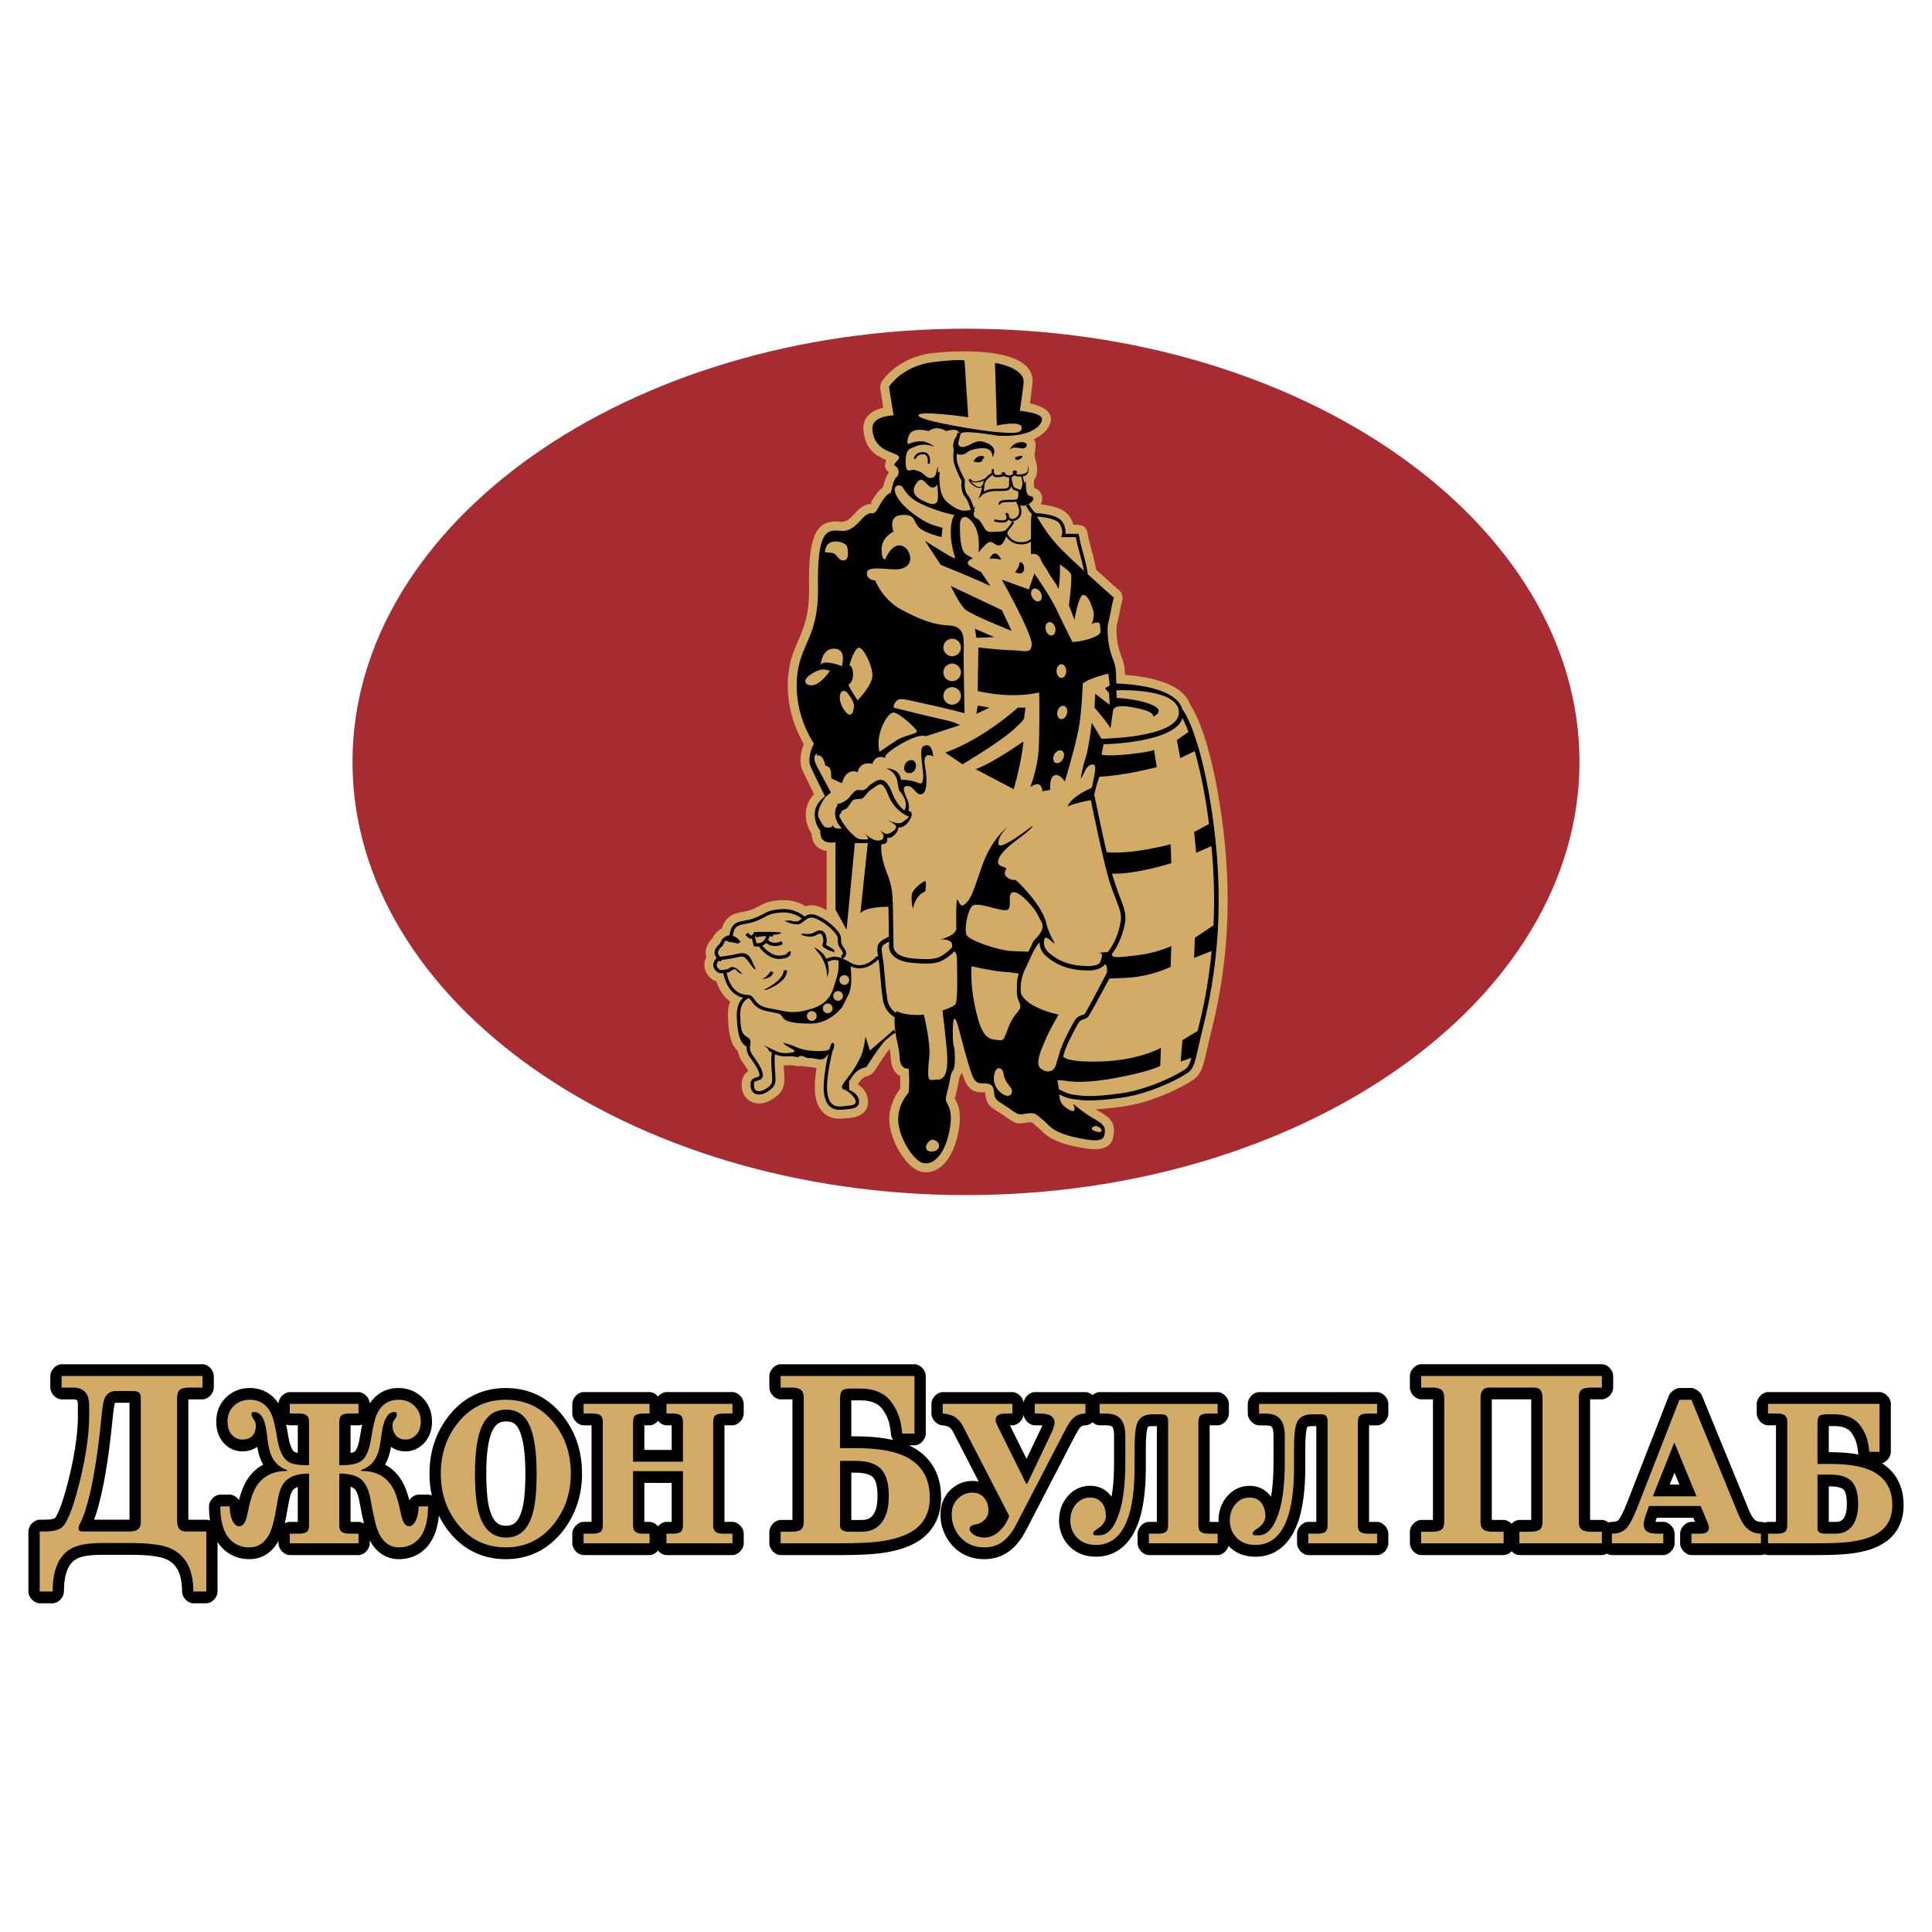 <?xml version="1.0" encoding="utf-8"?>
<!-- Generator: Adobe Illustrator 13.0.0, SVG Export Plug-In . SVG Version: 6.00 Build 14948)  -->
<!DOCTYPE svg PUBLIC "-//W3C//DTD SVG 1.0//EN" "http://www.w3.org/TR/2001/REC-SVG-20010904/DTD/svg10.dtd">
<svg version="1.0" id="Layer_1" xmlns="http://www.w3.org/2000/svg" xmlns:xlink="http://www.w3.org/1999/xlink" x="0px" y="0px"
	 width="192.756px" height="192.756px" viewBox="0 0 192.756 192.756" enable-background="new 0 0 192.756 192.756"
	 xml:space="preserve">
<g>
	<polygon fill-rule="evenodd" clip-rule="evenodd" fill="#FFFFFF" points="0,0 192.756,0 192.756,192.756 0,192.756 0,0 	"/>
	<path fill-rule="evenodd" clip-rule="evenodd" fill="#A72C32" d="M96.378,32.795c-33.713,0-61.209,19.415-61.209,43.22
		s27.497,43.219,61.209,43.219s61.209-19.414,61.209-43.219S130.091,32.795,96.378,32.795L96.378,32.795z"/>
	<path fill-rule="evenodd" clip-rule="evenodd" d="M20.583,159.961H19.29c-0.562,0-1.125-0.588-1.125-1.176
		c0-0.891-0.141-1.605-0.424-2.143c-0.254-0.484-0.639-0.844-1.156-1.078c-0.303-0.139-0.734-0.244-1.291-0.318
		c-0.598-0.082-1.351-0.121-2.258-0.121H10.12c-0.653,0-1.201,0.043-1.645,0.131c-0.389,0.076-0.693,0.182-0.911,0.318
		c-0.368,0.229-0.649,0.578-0.843,1.049c-0.229,0.555-0.343,1.275-0.343,2.162c0,0.588-0.563,1.176-1.125,1.176H3.96
		c-0.562,0-1.125-0.588-1.125-1.176v-5.988c0-0.588,0.563-1.176,1.125-1.176h0.518c0.348,0,0.622-0.027,0.819-0.082
		c0.099-0.025,0.156-0.049,0.172-0.064c0.109-0.113,0.248-0.367,0.416-0.764c0.207-0.488,0.421-1.123,0.643-1.902
		c0.208-0.732,0.39-1.453,0.548-2.158c0.165-0.734,0.295-1.42,0.396-2.057c0.104-0.65,0.18-1.242,0.229-1.771
		c0.047-0.504,0.07-0.982,0.07-1.439v-1.152c0-0.174-0.012-0.309-0.036-0.406c-0.015-0.059-0.031-0.102-0.05-0.129
		c-0.009-0.012-0.024-0.023-0.046-0.033c-0.075-0.033-0.189-0.049-0.341-0.049H6.146c-0.562,0-1.125-0.588-1.125-1.176v-1.154
		c0-0.586,0.563-1.174,1.125-1.174h14.06c0.563,0,1.125,0.588,1.125,1.174v1.154c0,0.588-0.562,1.176-1.125,1.176h-1.293
		c-0.043,0-0.083,0-0.121,0.002v12.004v0.002h1.79c0.126,0,0.251,0.029,0.371,0.082c-0.067-0.438-0.101-0.906-0.101-1.41
		c0-0.588,0.563-1.176,1.125-1.176h0.94c0.355,0,0.71,0.234,0.923,0.555c0.085-0.334,0.179-0.643,0.281-0.922
		c0.187-0.512,0.406-0.947,0.657-1.303c0.402-0.568,0.896-1.008,1.482-1.32c-0.252-0.434-0.437-0.939-0.548-1.516
		c-0.016-0.082-0.031-0.168-0.046-0.258c-0.135,0.098-0.28,0.18-0.437,0.246c-0.313,0.133-0.659,0.201-1.039,0.201
		c-0.716,0-1.321-0.258-1.815-0.775c-0.275-0.287-0.48-0.627-0.616-1.023c-0.123-0.355-0.184-0.748-0.184-1.178
		c0-0.475,0.084-0.918,0.251-1.33c0.17-0.42,0.422-0.787,0.754-1.102c0.322-0.305,0.683-0.533,1.082-0.686
		c0.391-0.15,0.808-0.225,1.251-0.225c0.729,0,1.37,0.188,1.924,0.566c0.37,0.252,0.686,0.576,0.948,0.975
		c0.026-0.572,0.575-1.133,1.125-1.133h6.857c0.549,0,1.099,0.561,1.125,1.133c0.261-0.398,0.578-0.723,0.948-0.975
		c0.555-0.379,1.196-0.566,1.924-0.566c0.443,0,0.861,0.074,1.251,0.225c0.399,0.152,0.76,0.381,1.082,0.686
		c0.333,0.314,0.584,0.682,0.754,1.102c0.168,0.412,0.251,0.855,0.251,1.33c0,0.412-0.06,0.791-0.178,1.141
		c-0.131,0.381-0.33,0.715-0.598,1.002c-0.251,0.268-0.529,0.471-0.832,0.611c-0.318,0.148-0.654,0.223-1.006,0.223
		c-0.372,0-0.708-0.062-1.008-0.188c-0.17-0.07-0.326-0.16-0.468-0.268c-0.015,0.088-0.032,0.176-0.05,0.27
		c-0.114,0.576-0.297,1.078-0.547,1.51c0.588,0.312,1.083,0.754,1.485,1.322c0.252,0.357,0.47,0.791,0.656,1.303
		c0.102,0.281,0.196,0.59,0.281,0.922c0.214-0.32,0.569-0.555,0.923-0.555h0.941c0.129,0,0.257,0.031,0.379,0.086
		c-0.154-0.695-0.231-1.424-0.231-2.184c0-1.092,0.16-2.117,0.478-3.074c0.322-0.969,0.803-1.863,1.443-2.68
		c0.718-0.918,1.559-1.611,2.521-2.08c0.96-0.469,2.017-0.703,3.169-0.703c1.154,0,2.209,0.23,3.164,0.693
		c0.957,0.461,1.797,1.152,2.521,2.07c0.645,0.814,1.127,1.705,1.447,2.674c0.319,0.961,0.479,1.996,0.479,3.1
		c0,1.08-0.161,2.104-0.482,3.066c-0.323,0.967-0.802,1.857-1.438,2.668c-0.726,0.926-1.568,1.625-2.526,2.098
		c-0.958,0.471-2.014,0.707-3.164,0.707c-1.152,0-2.209-0.234-3.169-0.703c-0.963-0.469-1.803-1.162-2.521-2.08
		c-0.386-0.492-0.713-1.014-0.984-1.561c-0.051,0.547-0.149,1.047-0.295,1.5c-0.248,0.773-0.626,1.396-1.135,1.871
		c-0.349,0.324-0.744,0.57-1.187,0.734c-0.423,0.16-0.879,0.238-1.368,0.238c-0.887,0-1.652-0.324-2.276-0.98
		c-0.239-0.252-0.451-0.551-0.635-0.896v0.293c0,0.588-0.563,1.176-1.125,1.176h-6.857c-0.563,0-1.125-0.588-1.125-1.176v-0.234
		c-0.177,0.322-0.38,0.6-0.607,0.838c-0.628,0.656-1.402,0.98-2.303,0.98c-0.489,0-0.945-0.078-1.368-0.238
		c-0.442-0.164-0.838-0.41-1.187-0.734c-0.232-0.217-0.437-0.465-0.614-0.742v4.941C21.708,159.373,21.146,159.961,20.583,159.961
		L20.583,159.961z M12.921,151.621v-11.664h-1.343c-0.059,0-0.091,0.002-0.098,0.006c-0.003,0.002-0.012,0.025-0.027,0.066
		c-0.03,0.082-0.062,0.25-0.1,0.502c-0.044,0.301-0.09,0.707-0.14,1.213c-0.146,1.488-0.313,2.854-0.501,4.098
		c-0.192,1.27-0.403,2.396-0.631,3.377c-0.166,0.717-0.334,1.344-0.509,1.877c-0.06,0.184-0.121,0.359-0.185,0.525h3.483
		C12.888,151.621,12.905,151.621,12.921,151.621L12.921,151.621z M36.309,152.01c-0.184-0.795-0.298-1.404-0.384-1.867
		c-0.042-0.221-0.077-0.41-0.097-0.506c-0.074-0.357-0.17-0.643-0.29-0.854c-0.084-0.15-0.181-0.26-0.289-0.328
		c-0.077-0.049-0.167-0.09-0.273-0.125v3.508h0.794C35.957,151.838,36.143,151.902,36.309,152.01L36.309,152.01z M28.415,151.986
		c0.156-0.094,0.327-0.148,0.499-0.148h0.795v-3.486c-0.184,0.066-0.328,0.15-0.433,0.254c-0.074,0.074-0.143,0.184-0.208,0.33
		c-0.085,0.193-0.157,0.445-0.217,0.758c-0.092,0.479-0.117,0.623-0.143,0.768C28.62,150.967,28.529,151.479,28.415,151.986
		L28.415,151.986z M28.548,142.123c0.074,0.354,0.147,0.752,0.22,1.191c0.08,0.488,0.187,0.873,0.32,1.154
		c0.09,0.191,0.179,0.316,0.268,0.373c0.055,0.037,0.16,0.07,0.313,0.102c0.013,0.002,0.026,0.004,0.04,0.008v-2.748h-0.795
		C28.79,142.203,28.666,142.174,28.548,142.123L28.548,142.123z M36.134,142.125c-0.117,0.049-0.24,0.078-0.363,0.078h-0.794v2.754
		c0.233-0.037,0.384-0.094,0.454-0.172c0.084-0.098,0.163-0.24,0.234-0.428c0.097-0.256,0.175-0.564,0.233-0.926
		C35.98,142.922,36.06,142.486,36.134,142.125L36.134,142.125z M52.417,147.02c0-1.986-0.199-3.424-0.596-4.311
		c-0.144-0.32-0.321-0.553-0.531-0.693c-0.199-0.135-0.46-0.201-0.785-0.201c-0.357,0-0.647,0.082-0.869,0.25
		c-0.244,0.184-0.449,0.488-0.616,0.918c-0.164,0.418-0.287,0.949-0.371,1.592c-0.089,0.678-0.133,1.494-0.133,2.445
		c0,0.889,0.035,1.652,0.104,2.291c0.066,0.607,0.161,1.102,0.286,1.486c0.171,0.527,0.394,0.904,0.668,1.135
		c0.235,0.197,0.546,0.295,0.933,0.295c0.36,0,0.651-0.096,0.875-0.285c0.263-0.225,0.478-0.598,0.643-1.115
		c0.127-0.4,0.224-0.902,0.29-1.512C52.381,148.674,52.417,147.91,52.417,147.02L52.417,147.02z M73.076,155.15h-6.583
		c-0.313,0-0.626-0.184-0.842-0.445c-0.216,0.262-0.529,0.445-0.843,0.445h-6.583c-0.563,0-1.126-0.588-1.126-1.176v-0.961
		c0-0.588,0.563-1.176,1.126-1.176h0.794v-9.635h-0.794c-0.563,0-1.126-0.588-1.126-1.176v-0.961c0-0.588,0.563-1.176,1.126-1.176
		h6.583c0.313,0,0.626,0.182,0.843,0.445c0.216-0.264,0.529-0.445,0.842-0.445h6.583c0.563,0,1.126,0.588,1.126,1.176v0.961
		c0,0.588-0.563,1.176-1.126,1.176h-0.794v9.635h0.794c0.563,0,1.126,0.588,1.126,1.176v0.961
		C74.202,154.562,73.639,155.15,73.076,155.15L73.076,155.15z M65.65,152.283c0.216-0.264,0.529-0.445,0.842-0.445h0.521v-3.889
		h-2.726v3.889h0.52C65.121,151.838,65.434,152.02,65.65,152.283L65.65,152.283z M65.65,141.758
		c-0.216,0.262-0.529,0.445-0.843,0.445h-0.52v2.455h2.726v-2.455h-0.521C66.179,142.203,65.867,142.02,65.65,141.758L65.65,141.758
		z M93.893,149.41c0,0.883-0.167,1.676-0.501,2.377c-0.341,0.717-0.846,1.318-1.515,1.801l-0.004,0.01
		c-0.502,0.355-1.104,0.65-1.806,0.883c-0.657,0.219-1.404,0.381-2.242,0.488H87.82c-0.498,0.062-1.078,0.109-1.74,0.139
		c-0.646,0.027-1.403,0.043-2.271,0.043h-5.925c-0.562,0-1.125-0.588-1.125-1.176v-1.154c0-0.586,0.563-1.174,1.125-1.174h1.105
		c0.026,0,0.05,0,0.074-0.002v-12.031c-0.023,0-0.048,0-0.074,0h-1.105c-0.562,0-1.125-0.588-1.125-1.176v-1.154
		c0-0.586,0.563-1.174,1.125-1.174h13.354c0.562,0,1.125,0.588,1.125,1.174v5.744c0,0.588-0.563,1.176-1.125,1.176h-0.545
		c1.007,0.469,1.782,1.123,2.324,1.961C93.601,147.066,93.893,148.148,93.893,149.41L93.893,149.41z M89.112,143.67
		c-0.117-0.164-0.196-0.348-0.212-0.531c-0.025-0.279-0.065-0.559-0.119-0.836c-0.047-0.242-0.102-0.457-0.165-0.641
		c-0.061-0.178-0.142-0.359-0.243-0.545c-0.109-0.199-0.241-0.402-0.397-0.613l0.009,0.018c-0.075-0.098-0.158-0.184-0.25-0.26
		c-0.103-0.084-0.223-0.162-0.359-0.232c-0.203-0.105-0.422-0.184-0.658-0.236c-0.256-0.055-0.552-0.082-0.887-0.082h-0.896v3.59
		h0.355c1.071,0,2.033,0.064,2.885,0.191C88.505,143.541,88.817,143.602,89.112,143.67L89.112,143.67z M87.55,149.262
		c0-0.518-0.048-0.947-0.146-1.285c-0.074-0.258-0.174-0.451-0.3-0.584c-0.127-0.131-0.311-0.236-0.553-0.312
		c-0.317-0.102-0.714-0.152-1.191-0.152h-0.426v4.719h1.061c0.22,0,0.412-0.029,0.575-0.09c0.135-0.049,0.256-0.123,0.366-0.227
		l0.009-0.004c0.185-0.17,0.326-0.4,0.424-0.695C87.49,150.271,87.55,149.814,87.55,149.262L87.55,149.262z M108.296,142.203
		c-0.123,0-0.23,0.02-0.321,0.062c-0.083,0.039-0.168,0.107-0.254,0.205l0.009-0.018c-0.041,0.049-0.114,0.162-0.219,0.34
		c-0.13,0.221-0.269,0.475-0.415,0.766l-0.005,0.008l-4.761,9.184l-0.009,0.014c-0.238,0.449-0.489,0.834-0.753,1.156
		c-0.28,0.346-0.592,0.641-0.933,0.887c-0.351,0.252-0.734,0.441-1.15,0.566c-0.41,0.123-0.837,0.186-1.279,0.186
		c-0.666,0-1.276-0.123-1.831-0.373c-0.574-0.256-1.069-0.635-1.486-1.135v-0.006c-0.348-0.416-0.611-0.875-0.79-1.375
		c-0.181-0.504-0.271-1.029-0.271-1.58c0-0.467,0.081-0.906,0.242-1.316c0.167-0.424,0.411-0.793,0.731-1.105
		c0.309-0.303,0.651-0.531,1.03-0.688c0.376-0.154,0.776-0.232,1.2-0.232c0.213,0,0.417,0.021,0.614,0.066l-2.615-5.07
		c-0.014-0.023-0.032-0.049-0.052-0.078c-0.019-0.025-0.046-0.061-0.081-0.102l0.018,0.018c-0.052-0.057-0.103-0.107-0.152-0.146
		c-0.049-0.039-0.101-0.074-0.156-0.105l0.022,0.014c-0.019-0.01-0.045-0.02-0.081-0.031c-0.063-0.023-0.131-0.043-0.202-0.061
		c-0.084-0.021-0.153-0.035-0.207-0.043c-0.03-0.004-0.059-0.006-0.086-0.006c-0.562,0-1.125-0.588-1.125-1.176v-0.961
		c0-0.588,0.563-1.176,1.125-1.176h6.956c0.521,0,1.044,0.506,1.117,1.047c0.072-0.541,0.595-1.047,1.116-1.047h5.055
		c0.252,0,0.505,0.117,0.706,0.301c0.201-0.184,0.453-0.301,0.705-0.301h11.775c0.562,0,1.125,0.588,1.125,1.176v0.961
		c0,0.588-0.562,1.176-1.125,1.176h-0.795v9.635h0.795c0.03,0,0.061,0.002,0.092,0.006c-0.002-0.047-0.003-0.094-0.003-0.139
		c0-0.934,0.28-1.73,0.84-2.398c0.295-0.35,0.635-0.615,1.021-0.797s0.802-0.271,1.243-0.271c0.389,0,0.749,0.072,1.08,0.217
		c0.351,0.154,0.653,0.383,0.91,0.688c0.052,0.062,0.101,0.125,0.146,0.191c0.038-0.221,0.072-0.451,0.102-0.691
		c0.096-0.781,0.144-1.697,0.144-2.748v-2.658c0-0.334-0.035-0.586-0.104-0.758c-0.036-0.088-0.079-0.148-0.131-0.18l0.005,0.004
		c-0.031-0.02-0.092-0.037-0.183-0.057c-0.139-0.029-0.312-0.043-0.52-0.043h-0.51c-0.562,0-1.126-0.588-1.126-1.176v-0.961
		c0-0.588,0.563-1.176,1.126-1.176h11.775c0.562,0,1.126,0.588,1.126,1.176v0.961c0,0.588-0.563,1.176-1.126,1.176h-0.795v9.635
		h0.795c0.562,0,1.126,0.588,1.126,1.176v0.961c0,0.588-0.563,1.176-1.126,1.176h-6.857c-0.562,0-1.126-0.588-1.126-1.176v-0.961
		c0-0.588,0.563-1.176,1.126-1.176h0.795v-9.555h-0.462c-0.188,0-0.321,0.023-0.399,0.068c-0.022,0.014-0.041,0.039-0.056,0.076
		l-0.005,0.01c-0.046,0.107-0.085,0.314-0.118,0.621c-0.04,0.367-0.06,0.85-0.06,1.445v1.902c0,1.156-0.064,2.203-0.193,3.139
		c-0.134,0.971-0.337,1.814-0.607,2.529l-0.005,0.004c-0.396,1.033-0.938,1.822-1.621,2.367c-0.724,0.578-1.572,0.869-2.546,0.869
		c-0.567,0-1.081-0.098-1.543-0.289c-0.436-0.18-0.816-0.441-1.144-0.783c-0.135,0.486-0.611,0.908-1.088,0.908h-6.857
		c-0.563,0-1.126-0.588-1.126-1.176v-0.961c0-0.588,0.562-1.176,1.126-1.176h0.795v-9.555h-0.462c-0.188,0-0.321,0.023-0.399,0.068
		c-0.022,0.014-0.041,0.039-0.057,0.076l-0.004,0.01c-0.046,0.107-0.085,0.314-0.118,0.621c-0.04,0.367-0.06,0.85-0.06,1.445v1.902
		c0,1.156-0.065,2.203-0.194,3.139c-0.133,0.971-0.336,1.814-0.606,2.529l-0.005,0.004c-0.396,1.033-0.938,1.822-1.621,2.367
		c-0.725,0.578-1.573,0.869-2.546,0.869c-0.567,0-1.081-0.098-1.543-0.289c-0.492-0.203-0.914-0.51-1.268-0.92
		c-0.288-0.334-0.506-0.705-0.654-1.115c-0.147-0.406-0.221-0.834-0.221-1.285c0-0.934,0.279-1.73,0.84-2.398
		c0.294-0.35,0.635-0.615,1.021-0.797s0.801-0.271,1.243-0.271c0.389,0,0.749,0.072,1.08,0.217c0.35,0.154,0.653,0.383,0.91,0.688
		c0.052,0.062,0.1,0.125,0.146,0.191c0.039-0.221,0.072-0.451,0.103-0.691c0.096-0.781,0.144-1.697,0.144-2.748v-2.658
		c0-0.334-0.035-0.586-0.104-0.758c-0.036-0.088-0.079-0.148-0.131-0.18l0.004,0.004c-0.031-0.02-0.092-0.037-0.182-0.057
		c-0.14-0.029-0.312-0.043-0.52-0.043h-0.51c-0.252,0-0.504-0.119-0.705-0.301C108.801,142.084,108.548,142.203,108.296,142.203
		L108.296,142.203z M102.125,141.154c-0.073,0.543-0.596,1.049-1.117,1.049h-0.251l1.661,3.348l1.501-3.16v-0.004
		c0.034-0.072,0.06-0.129,0.075-0.17c0.001-0.002,0.002-0.004,0.003-0.006c-0.067-0.006-0.144-0.008-0.227-0.008h-0.529
		C102.72,142.203,102.197,141.697,102.125,141.154L102.125,141.154z M100.428,141.52c0-0.002,0-0.002,0-0.004h-0.002
		C100.427,141.518,100.428,141.52,100.428,141.52L100.428,141.52z M159.822,155.15h-8.229c-0.287,0-0.575-0.154-0.787-0.383
		c-0.213,0.229-0.501,0.383-0.788,0.383h-8.229c-0.562,0-1.125-0.588-1.125-1.176v-1.154c0-0.586,0.562-1.174,1.125-1.174h1.105
		c0.025,0,0.05,0,0.073-0.002v-12.031c-0.023,0-0.047,0-0.073,0h-1.105c-0.562,0-1.125-0.588-1.125-1.176v-1.154
		c0-0.586,0.562-1.174,1.125-1.174h18.034c0.562,0,1.125,0.588,1.125,1.174v1.154c0,0.588-0.562,1.176-1.125,1.176h-1.105
		c-0.026,0-0.051,0-0.073,0v12.031c0.023,0.002,0.047,0.002,0.073,0.002h1.105c0.232,0,0.465,0.1,0.657,0.26
		c0.109-0.043,0.224-0.068,0.338-0.068c0.176,0,0.317-0.018,0.427-0.053c0.084-0.025,0.151-0.061,0.203-0.105
		c0.062-0.055,0.166-0.213,0.311-0.48c0.178-0.326,0.38-0.773,0.604-1.348l4.153-10.635c0.133-0.34,0.692-0.734,1.042-0.734h1.196
		c0.34,0,0.898,0.389,1.032,0.715l4.663,11.373c0.111,0.271,0.221,0.498,0.327,0.678c0.087,0.145,0.17,0.258,0.252,0.338
		c0.085,0.084,0.178,0.146,0.279,0.188c0.108,0.043,0.236,0.064,0.382,0.064c0.119,0,0.238,0.027,0.353,0.074
		c0.114-0.047,0.233-0.074,0.353-0.074h0.795v-9.635h-0.795c-0.562,0-1.126-0.588-1.126-1.176v-0.961
		c0-0.588,0.563-1.176,1.126-1.176h11.129c0.562,0,1.125,0.588,1.125,1.176v4.785c0,0.502-0.411,1.004-0.881,1.141
		c0.576,0.365,1.04,0.82,1.393,1.365c0.508,0.785,0.762,1.723,0.762,2.812c0,0.768-0.145,1.457-0.437,2.072
		c-0.3,0.629-0.742,1.156-1.329,1.576c-0.438,0.314-0.956,0.57-1.553,0.768c-0.558,0.184-1.193,0.32-1.907,0.412
		c-0.421,0.053-0.909,0.092-1.464,0.115c-0.539,0.025-1.173,0.037-1.9,0.037h-4.938c-0.119,0-0.238-0.027-0.353-0.074
		c-0.114,0.047-0.233,0.074-0.353,0.074h-6.936c-0.563,0-1.126-0.588-1.126-1.176v-0.961c0-0.588,0.562-1.176,1.126-1.176h0.359
		l-0.173-0.41h-3.642l-0.1,0.275c-0.01,0.031-0.005,0.039-0.023,0.123c-0.001,0.004,0,0-0.002,0.008
		c0.06,0.002,0.13,0.004,0.21,0.004h0.567c0.563,0,1.126,0.588,1.126,1.176v0.961c0,0.588-0.562,1.176-1.126,1.176h-5.133
		c-0.172,0-0.343-0.055-0.498-0.146C160.164,155.096,159.993,155.15,159.822,155.15L159.822,155.15z M150.806,152.027
		c0.212-0.229,0.5-0.381,0.787-0.381h1.105c0.025,0,0.05,0,0.073-0.002v-12.031h-3.933v12.031c0.023,0.002,0.048,0.002,0.073,0.002
		h1.105C150.305,151.646,150.593,151.799,150.806,152.027L150.806,152.027z M167.554,148.115l-0.489-1.189l-0.475,1.189H167.554
		L167.554,148.115z M185.415,145.117c-0.014-0.051-0.023-0.104-0.028-0.154c-0.021-0.223-0.053-0.447-0.097-0.676
		c-0.038-0.195-0.082-0.363-0.13-0.508c-0.049-0.141-0.112-0.285-0.191-0.43c-0.086-0.158-0.188-0.316-0.309-0.477
		c-0.046-0.061-0.103-0.117-0.169-0.172c-0.069-0.057-0.16-0.115-0.272-0.172c-0.155-0.082-0.322-0.143-0.501-0.18
		c-0.199-0.045-0.434-0.066-0.702-0.066h-0.559v2.602h0.108c0.898,0,1.707,0.053,2.427,0.162
		C185.138,145.068,185.278,145.092,185.415,145.117L185.415,145.117z M184.261,150.047c0-0.414-0.037-0.752-0.113-1.014
		c-0.052-0.184-0.12-0.318-0.203-0.404c-0.083-0.088-0.211-0.158-0.382-0.213c-0.247-0.08-0.56-0.119-0.938-0.119h-0.167v3.541
		h0.696c0.167,0,0.305-0.02,0.413-0.059c0.098-0.035,0.182-0.086,0.254-0.154c0.128-0.117,0.229-0.285,0.301-0.502
		C184.215,150.844,184.261,150.486,184.261,150.047L184.261,150.047z"/>
	<path fill-rule="evenodd" clip-rule="evenodd" fill="#D2AB67" d="M20.583,158.785H19.29c0-2.176-0.751-3.611-2.257-4.295
		c-0.798-0.363-2.132-0.541-3.997-0.541H10.12c-1.426,0-2.469,0.205-3.127,0.615c-1.16,0.719-1.74,2.127-1.74,4.221H3.96v-5.988
		h0.518c0.877,0,1.473-0.164,1.787-0.49c0.408-0.426,0.861-1.48,1.34-3.168c0.445-1.568,0.764-3.021,0.976-4.355
		s0.317-2.467,0.317-3.4v-1.152c0-0.525-0.1-0.936-0.306-1.229c-0.265-0.377-0.698-0.564-1.293-0.564H6.146v-1.154h14.06v1.154
		h-1.293c-0.518,0-0.854,0.086-1.011,0.258s-0.235,0.438-0.235,0.799v12.125c0,0.393,0.066,0.688,0.2,0.883
		c0.133,0.197,0.38,0.295,0.741,0.295h1.975V158.785L20.583,158.785z M14.046,151.889v-12.395c0-0.23-0.037-0.395-0.118-0.492
		c-0.124-0.148-0.36-0.221-0.705-0.221h-1.646c-0.58,0-0.975,0.277-1.176,0.834c-0.112,0.311-0.205,0.982-0.306,2.014
		c-0.292,2.979-0.665,5.416-1.105,7.314c-0.312,1.342-0.639,2.371-1.011,3.068c-0.083,0.154-0.141,0.311-0.141,0.49
		c0,0.197,0.125,0.295,0.376,0.295h4.655c0.36,0,0.627-0.049,0.799-0.148C13.922,152.504,14.046,152.248,14.046,151.889
		L14.046,151.889z M42.707,150.293c0,1.596-0.366,2.734-1.097,3.416c-0.483,0.449-1.084,0.674-1.803,0.674
		c-1.149,0-1.976-0.82-2.371-2.494c-0.271-1.15-0.405-1.99-0.51-2.496c-0.196-0.953-0.56-1.604-1.097-1.943
		c-0.456-0.287-1.117-0.43-1.979-0.43v5.135c0,0.26,0.045,0.451,0.137,0.572c0.143,0.191,0.431,0.287,0.862,0.287h0.921v0.961
		h-6.857v-0.961h0.921c0.339,0,0.591-0.055,0.754-0.164c0.163-0.109,0.245-0.34,0.245-0.695v-5.135
		c-1.058,0-1.837,0.244-2.332,0.736c-0.354,0.354-0.604,0.924-0.754,1.709c-0.15,0.783-0.27,1.592-0.46,2.402
		c-0.397,1.688-1.234,2.516-2.41,2.516c-0.719,0-1.319-0.225-1.802-0.674c-0.732-0.682-1.098-1.82-1.098-3.416h0.94
		c0,0.572,0.092,1.047,0.274,1.422c0.183,0.375,0.405,0.562,0.667,0.562c0.261,0,0.47-0.178,0.627-0.531
		c0.078-0.178,0.178-0.553,0.293-1.125c0.225-1.119,0.524-1.943,0.901-2.477c0.655-0.926,1.64-1.391,2.958-1.391v-0.102
		c-0.954-0.301-1.586-1.051-1.822-2.27c-0.131-0.678-0.177-1.377-0.313-2.066c-0.177-0.895-0.578-1.432-1.117-1.432h-0.118
		c-0.12,0-0.176,0.102-0.176,0.225s0.099,0.326,0.294,0.613c0.092,0.137,0.137,0.314,0.137,0.531c0,0.383-0.092,0.689-0.274,0.922
		c-0.235,0.299-0.588,0.449-1.058,0.449c-0.405,0-0.745-0.143-1.019-0.43c-0.313-0.326-0.47-0.783-0.47-1.371
		c0-0.641,0.212-1.162,0.637-1.564s0.95-0.604,1.577-0.604c1.019,0,1.751,0.498,2.195,1.494c0.169,0.381,0.353,1.168,0.548,2.361
		s0.561,1.969,1.097,2.322c0.352,0.232,0.94,0.348,1.764,0.348h0.313v-4.295c0-0.26-0.045-0.451-0.137-0.572
		c-0.144-0.191-0.432-0.287-0.862-0.287h-0.921v-0.961h6.857v0.961H34.85c-0.339,0-0.591,0.055-0.754,0.164
		c-0.164,0.109-0.245,0.34-0.245,0.695v4.295h0.313c1.045,0,1.744-0.201,2.096-0.604s0.599-1.053,0.745-1.953
		c0.207-1.27,0.398-2.094,0.568-2.475c0.444-0.996,1.175-1.494,2.194-1.494c0.627,0,1.153,0.201,1.577,0.604
		s0.637,0.924,0.637,1.564c0,0.561-0.15,1-0.451,1.32s-0.646,0.48-1.038,0.48c-0.458,0-0.794-0.141-1.009-0.42
		s-0.323-0.596-0.323-0.951c0-0.258,0.072-0.471,0.215-0.633c0.144-0.164,0.216-0.334,0.216-0.512c0-0.123-0.056-0.225-0.177-0.225
		h-0.117c-0.606,0-1,0.742-1.195,1.984c-0.08,0.504-0.136,1.012-0.235,1.514c-0.241,1.217-0.869,1.969-1.822,2.27v0.102
		c1.319,0,2.304,0.465,2.958,1.391c0.377,0.533,0.673,1.359,0.901,2.477c0.111,0.547,0.214,0.914,0.294,1.104
		c0.155,0.369,0.365,0.553,0.627,0.553c0.248,0,0.467-0.191,0.656-0.572c0.189-0.383,0.284-0.854,0.284-1.412H42.707L42.707,150.293
		z M56.951,147.02c0,1.91-0.555,3.574-1.666,4.992c-1.24,1.582-2.848,2.371-4.82,2.371c-1.985,0-3.592-0.783-4.82-2.352
		c-1.11-1.418-1.666-3.088-1.666-5.012c0-1.922,0.555-3.592,1.666-5.01c1.228-1.568,2.834-2.354,4.82-2.354s3.592,0.777,4.82,2.332
		C56.396,143.395,56.951,145.07,56.951,147.02L56.951,147.02z M53.542,147.02c0-2.154-0.235-3.756-0.706-4.807
		c-0.47-1.049-1.247-1.574-2.332-1.574c-1.188,0-2.033,0.633-2.527,1.902c-0.394,1.008-0.588,2.502-0.588,4.479
		c0,1.842,0.15,3.227,0.451,4.152c0.482,1.486,1.372,2.23,2.665,2.23c1.254,0,2.116-0.736,2.586-2.209
		C53.392,150.252,53.542,148.861,53.542,147.02L53.542,147.02z M73.076,153.975h-6.583v-0.961h0.647
		c0.339,0,0.591-0.055,0.754-0.164s0.245-0.34,0.245-0.695v-5.379h-4.977v5.379c0,0.26,0.045,0.451,0.137,0.572
		c0.143,0.191,0.431,0.287,0.862,0.287h0.646v0.961h-6.583v-0.961h0.92c0.34,0,0.591-0.055,0.754-0.164
		c0.164-0.109,0.245-0.34,0.245-0.695v-10.268c0-0.26-0.045-0.451-0.137-0.572c-0.143-0.191-0.431-0.287-0.862-0.287h-0.92v-0.961
		h6.583v0.961h-0.646c-0.339,0-0.591,0.055-0.754,0.164c-0.163,0.109-0.245,0.34-0.245,0.695v3.947h4.977v-3.947
		c0-0.26-0.045-0.451-0.137-0.572c-0.144-0.191-0.431-0.287-0.862-0.287h-0.647v-0.961h6.583v0.961h-0.921
		c-0.339,0-0.591,0.055-0.754,0.164c-0.163,0.109-0.245,0.34-0.245,0.695v10.268c0,0.26,0.045,0.451,0.137,0.572
		c0.144,0.191,0.431,0.287,0.862,0.287h0.921V153.975L73.076,153.975z M92.767,149.41c0,1.406-0.509,2.479-1.528,3.215
		c-0.831,0.59-2.014,0.982-3.55,1.178c-0.909,0.115-2.202,0.172-3.879,0.172h-5.925v-1.154h1.105c0.408,0,0.709-0.064,0.905-0.195
		s0.294-0.41,0.294-0.834v-12.322c0-0.311-0.055-0.539-0.165-0.688c-0.172-0.229-0.518-0.344-1.035-0.344h-1.105v-1.154h13.354
		v5.744h-1.223c-0.063-0.688-0.176-1.271-0.341-1.754c-0.165-0.484-0.435-0.979-0.811-1.486c-0.251-0.326-0.58-0.598-0.988-0.809
		c-0.564-0.295-1.246-0.443-2.045-0.443h-0.917c-0.47,0-0.772,0.07-0.905,0.209c-0.133,0.139-0.2,0.455-0.2,0.945v4.787h1.481
		c2.053,0,3.636,0.236,4.749,0.711C91.858,145.957,92.767,147.363,92.767,149.41L92.767,149.41z M88.676,149.262
		c0-1.26-0.258-2.16-0.775-2.699c-0.518-0.541-1.364-0.811-2.54-0.811h-1.552v6.455c0,0.213,0.079,0.369,0.235,0.467
		s0.368,0.146,0.635,0.146h1.316c0.69,0,1.254-0.203,1.693-0.613C88.347,151.602,88.676,150.621,88.676,149.262L88.676,149.262z
		 M108.296,141.027c-0.562,0-1.031,0.219-1.41,0.654c-0.183,0.219-0.444,0.662-0.784,1.33l-4.761,9.184
		c-0.392,0.736-0.839,1.285-1.342,1.646s-1.101,0.541-1.793,0.541c-1.032,0-1.855-0.367-2.469-1.104
		c-0.522-0.627-0.784-1.357-0.784-2.189c0-0.641,0.206-1.162,0.617-1.564s0.898-0.604,1.46-0.604c0.47,0,0.852,0.168,1.146,0.502
		s0.44,0.768,0.44,1.299c0,0.312-0.098,0.586-0.294,0.818c-0.195,0.232-0.438,0.395-0.725,0.49
		c-0.183,0.041-0.359,0.082-0.529,0.123c-0.222,0.082-0.333,0.211-0.333,0.389c0,0.191,0.14,0.381,0.421,0.572
		c0.281,0.191,0.63,0.287,1.048,0.287c0.535,0,1.028-0.205,1.479-0.613c0.45-0.41,0.786-0.922,1.009-1.535l-4.683-9.082
		c-0.079-0.135-0.17-0.266-0.274-0.389c-0.183-0.203-0.385-0.367-0.607-0.49c-0.131-0.068-0.307-0.129-0.529-0.184
		c-0.222-0.055-0.405-0.082-0.549-0.082v-0.961h6.956v0.961h-0.627c-0.444,0-0.745,0.082-0.901,0.246
		c-0.092,0.096-0.138,0.23-0.138,0.408c0,0.096,0.007,0.164,0.021,0.205c0.013,0.041,0.065,0.164,0.156,0.367l2.86,5.77h0.118
		l2.43-5.115c0.078-0.162,0.146-0.34,0.205-0.531c0.059-0.189,0.088-0.334,0.088-0.43c0-0.271-0.098-0.484-0.293-0.633
		c-0.249-0.191-0.634-0.287-1.156-0.287h-0.529v-0.961h5.055V141.027L108.296,141.027z M121.482,153.975h-6.857v-0.961h0.921
		c0.339,0,0.591-0.055,0.754-0.164s0.245-0.34,0.245-0.695v-10.371c0-0.449-0.196-0.674-0.588-0.674h-0.999
		c-0.758,0-1.254,0.285-1.489,0.859c-0.183,0.436-0.274,1.281-0.274,2.535c0,0.301,0,0.611,0,0.932s0,0.645,0,0.971
		c0,2.223-0.241,3.969-0.722,5.236c-0.64,1.664-1.682,2.496-3.125,2.496c-0.849,0-1.505-0.273-1.976-0.818
		c-0.389-0.449-0.584-0.988-0.584-1.615c0-0.641,0.186-1.184,0.558-1.627c0.373-0.443,0.846-0.664,1.421-0.664
		c0.483,0,0.865,0.166,1.146,0.5c0.28,0.334,0.421,0.781,0.421,1.34c0,0.15-0.022,0.287-0.068,0.41
		c-0.046,0.121-0.124,0.258-0.235,0.408s-0.317,0.32-0.617,0.512c-0.235,0.15-0.353,0.293-0.353,0.43
		c0,0.109,0.104,0.164,0.313,0.164h0.156h0.138c0.836,0,1.495-0.723,1.979-2.168c0.418-1.256,0.627-2.961,0.627-5.115v-2.658
		c0-0.969-0.261-1.615-0.783-1.943c-0.287-0.178-0.712-0.266-1.273-0.266h-0.51v-0.961h11.775v0.961h-0.921
		c-0.34,0-0.591,0.055-0.754,0.164c-0.164,0.109-0.245,0.34-0.245,0.695v10.268c0,0.26,0.046,0.449,0.137,0.572
		c0.144,0.191,0.431,0.287,0.862,0.287h0.921V153.975L121.482,153.975z M137.392,153.975h-6.857v-0.961h0.921
		c0.34,0,0.591-0.055,0.754-0.164c0.164-0.109,0.245-0.34,0.245-0.695v-10.371c0-0.449-0.195-0.674-0.588-0.674h-0.999
		c-0.758,0-1.254,0.285-1.489,0.859c-0.183,0.436-0.274,1.281-0.274,2.535c0,0.301,0,0.611,0,0.932s0,0.645,0,0.971
		c0,2.223-0.241,3.969-0.721,5.236c-0.641,1.664-1.683,2.496-3.126,2.496c-0.849,0-1.505-0.273-1.976-0.818
		c-0.389-0.449-0.584-0.988-0.584-1.615c0-0.641,0.186-1.184,0.558-1.627c0.373-0.443,0.847-0.664,1.421-0.664
		c0.483,0,0.865,0.166,1.146,0.5c0.28,0.334,0.421,0.781,0.421,1.34c0,0.15-0.022,0.287-0.068,0.41
		c-0.046,0.121-0.124,0.258-0.235,0.408s-0.316,0.32-0.617,0.512c-0.235,0.15-0.353,0.293-0.353,0.43
		c0,0.109,0.104,0.164,0.313,0.164h0.156h0.138c0.836,0,1.495-0.723,1.979-2.168c0.419-1.256,0.627-2.961,0.627-5.115v-2.658
		c0-0.969-0.261-1.615-0.783-1.943c-0.287-0.178-0.712-0.266-1.273-0.266h-0.51v-0.961h11.775v0.961h-0.921
		c-0.34,0-0.591,0.055-0.754,0.164s-0.245,0.34-0.245,0.695v10.268c0,0.26,0.046,0.449,0.137,0.572
		c0.144,0.191,0.432,0.287,0.862,0.287h0.921V153.975L137.392,153.975z M159.822,153.975h-8.229v-1.154h1.105
		c0.407,0,0.709-0.064,0.904-0.195c0.196-0.131,0.294-0.41,0.294-0.834v-12.297c0-0.344-0.062-0.605-0.188-0.787
		c-0.126-0.18-0.353-0.27-0.682-0.27h-4.468c-0.563,0-0.846,0.352-0.846,1.057v12.297c0,0.311,0.055,0.539,0.164,0.686
		c0.172,0.23,0.518,0.344,1.034,0.344h1.105v1.154h-8.229v-1.154h1.105c0.408,0,0.709-0.064,0.905-0.195s0.294-0.41,0.294-0.834
		v-12.322c0-0.311-0.055-0.541-0.165-0.688c-0.172-0.229-0.517-0.344-1.034-0.344h-1.105v-1.154h18.034v1.154h-1.105
		c-0.407,0-0.709,0.066-0.905,0.197s-0.294,0.408-0.294,0.834v12.322c0,0.311,0.055,0.539,0.165,0.686
		c0.172,0.23,0.517,0.344,1.034,0.344h1.105V153.975L159.822,153.975z M175.688,153.975h-6.936v-0.961h0.979
		c0.222,0,0.404-0.049,0.548-0.143c0.145-0.096,0.216-0.232,0.216-0.41c0-0.082-0.01-0.17-0.029-0.266s-0.088-0.256-0.187-0.49
		l-0.607-1.453h-5.152l-0.372,1.043c-0.033,0.094-0.06,0.225-0.099,0.389s-0.059,0.287-0.059,0.369c0,0.422,0.171,0.699,0.51,0.838
		c0.196,0.08,0.489,0.123,0.882,0.123h0.567v0.961h-5.133v-0.961c0.562,0,1.009-0.143,1.342-0.43s0.758-1.045,1.244-2.291
		l4.153-10.637h1.196l4.662,11.373c0.263,0.641,0.54,1.113,0.843,1.412c0.39,0.383,0.869,0.572,1.431,0.572V153.975L175.688,153.975
		z M169.262,149.291l-2.214-5.379l-2.143,5.379H169.262L169.262,149.291z M188.796,150.17c0,1.174-0.422,2.07-1.273,2.68
		c-0.69,0.494-1.679,0.818-2.959,0.982c-0.757,0.096-1.835,0.143-3.232,0.143h-4.938v-0.961h0.921c0.34,0,0.591-0.055,0.754-0.164
		s0.245-0.34,0.245-0.695v-10.268c0-0.26-0.045-0.451-0.137-0.572c-0.144-0.191-0.432-0.287-0.862-0.287h-0.921v-0.961h11.129v4.785
		h-1.02c-0.052-0.572-0.146-1.059-0.283-1.461c-0.138-0.402-0.36-0.818-0.676-1.238c-0.207-0.275-0.483-0.498-0.823-0.676
		c-0.471-0.244-1.039-0.367-1.705-0.367h-0.764c-0.392,0-0.644,0.059-0.754,0.174c-0.111,0.115-0.167,0.379-0.167,0.787v3.988h1.234
		c1.711,0,3.029,0.199,3.957,0.594C188.037,147.295,188.796,148.465,188.796,150.17L188.796,150.17z M185.387,150.047
		c0-1.049-0.216-1.799-0.646-2.25c-0.432-0.449-1.137-0.674-2.116-0.674h-1.293v5.379c0,0.178,0.065,0.307,0.195,0.389
		c0.131,0.082,0.308,0.123,0.529,0.123h1.098c0.574,0,1.044-0.172,1.41-0.512C185.111,151.996,185.387,151.18,185.387,150.047
		L185.387,150.047z"/>
	<path fill-rule="evenodd" clip-rule="evenodd" fill="#D2AB67" d="M121.614,79.73c0.677,4.062,0.958,7.964,0.842,11.758
		c-0.117,3.807-0.634,7.515-1.549,11.181c-0.104,0.416-0.188,0.768-0.259,1.07c-0.122,0.525-0.165,0.719-0.203,0.889
		c-0.162,0.725-0.284,1.268-0.43,1.701c-0.186,0.549-0.412,0.939-0.768,1.25c-0.365,0.32-1.764,1.143-3.507,1.816
		c-1.122,0.436-2.409,0.822-3.693,1.002c-1.19,0.166-2.064,0.246-2.747,0.275c0.084,0.051,0.166,0.098,0.246,0.145
		c0.935,0.547,1.682,0.984,1.586,2.139c-0.064,0.77-0.215,1.322-1.106,1.605c-0.531,0.168-1.36,0.125-2.803-0.188
		c-2.269-0.49-2.932-1.162-3.428-1.666c-0.089-0.092-0.17-0.174-0.229-0.217c-0.178-0.135-0.292-0.238-0.398-0.336
		c-0.144-0.129-0.249-0.227-0.521-0.184c-0.282,0.043-0.162,0.023-0.203,0.029c-1.032,0.168-1.061,0.172-2.239-0.67
		c-0.197-0.141-0.429-0.285-0.627-0.408c-0.766-0.48-1.165-0.732-1.26-1.678c-0.012-0.113-0.021-0.203-0.028-0.268
		c-0.039,0-0.093,0.002-0.147,0.002c-0.618,0.012-1.242,0.021-1.79-0.982c-0.108-0.199-0.239-0.541-0.379-0.961
		c-0.049,0.105-0.105,0.191-0.166,0.281v0.004c-0.039,0.059-0.084,0.127-0.141,0.467c-0.11,0.658-0.214,1.062-0.293,1.369
		c-0.064,0.25-0.107,0.416-0.107,0.553c0,0.088,0.016-0.057,0.036-0.02c0.272,0.506,0.703,1.309,0.291,3.367
		c-0.107,0.535-0.252,1.023-0.427,1.459c-0.333,0.832-0.772,1.457-1.255,1.859c-0.592,0.492-1.256,0.68-1.916,0.549
		c-0.117-0.023-0.24-0.061-0.367-0.111c-0.729-0.291-1.522-1.195-2.082-2.248c-0.511-0.963-0.865-2.096-0.824-3.031
		c0.061-1.404,0.717-2.426,1.07-2.879c0.016-0.182,0.033-0.461,0.033-0.807c0-0.178-0.005-0.344-0.012-0.49
		c-0.458-0.215-0.907-0.727-0.954-1.891c-0.012-0.303-0.05-0.559-0.099-0.812c-0.593,0.711-1.56,2.275-1.563,2.281
		c-0.077,0.123-0.45,0.381-0.593,0.406c-0.53,0.1-0.751,0.445-0.911,0.695c-0.034,0.053-0.066,0.104-0.101,0.154
		c0.193,0.125,0.378,0.279,0.534,0.465c0.284,0.334,0.476,0.754,0.476,1.26c0,0.773-0.403,1.189-0.983,1.428
		c-0.397,0.162-0.788,0.197-1.155,0.23l0.007-0.006l-0.207,0.018h0.003c-0.382,0.039-0.97,0.098-1.586-0.203
		c-0.631-0.311-1.19-0.943-1.357-2.227c-0.063-0.488-0.034-1.156,0.044-1.854c0.027-0.244,0.061-0.492,0.098-0.74
		c-0.081-0.016-0.164-0.031-0.247-0.049c-0.116-0.023-0.235-0.047-0.329-0.051c-0.459-0.016-0.641-0.049-0.793-0.113
		c-0.23,0.074-0.525,0.025-0.886-0.035c-0.135-0.023-0.312-0.053-0.471-0.039c-0.196,0.018-0.38,0.021-0.555,0.012
		c0.004,0.098,0.013,0.23,0.022,0.373c0.003,0.049,0.014,0.199,0.024,0.332v-0.004c0.04,0.543,0.068,0.914-0.046,1.33
		c-0.13,0.477-0.392,0.83-0.917,1.211H77.27c-0.349,0.254-0.717,0.426-1.073,0.508c-0.43,0.098-0.846,0.068-1.211-0.098
		c-0.294-0.133-0.53-0.34-0.701-0.607c-0.15-0.236-0.244-0.521-0.273-0.838c-0.053-0.582,0.047-0.967,0.264-1.268
		c0.124-0.17,0.256-0.285,0.401-0.371c-0.121-0.207-0.293-0.467-0.536-0.799c-0.25-0.34-0.391-0.652-0.467-0.938
		c-0.021-0.078-0.038-0.154-0.05-0.229c-0.322-0.297-0.552-0.688-0.71-1.211c-0.168-0.555-0.252-1.264-0.289-2.205
		c-0.026-0.641,0.07-1.148,0.223-1.549c-0.249-0.178-0.46-0.385-0.642-0.609c-0.371-0.457-0.601-0.975-0.741-1.404
		c-0.236-0.078-0.456-0.209-0.669-0.422H70.8c-0.173-0.174-0.304-0.366-0.394-0.577c-0.098-0.232-0.142-0.469-0.129-0.707
		c0.013-0.269,0.092-0.506,0.194-0.708c-0.058-0.198-0.077-0.402-0.055-0.611c0.043-0.418,0.232-0.758,0.429-1.007
		c0.087-0.111,0.181-0.207,0.26-0.281l0.111-0.221l0.008-0.016c0.006-0.012,0.11-0.175,0.119-0.185l0.012-0.014l-0.003,0.01
		c0.189-0.229,0.394-0.399,0.613-0.52c0.018-0.01,0.036-0.02,0.054-0.029c0.162-0.541,0.422-0.897,0.753-1.151
		c0.421-0.323,0.849-0.404,1.325-0.49c0.116-0.021,0.24-0.043,0.411-0.083c0.123-0.029,0.255-0.066,0.398-0.119
		c0.203-0.075,0.365-0.145,0.503-0.211c0.179-0.085,0.27-0.135,0.355-0.181c0.236-0.129,0.44-0.24,0.756-0.342
		c0.294-0.095,0.659-0.169,1.202-0.221c0.931-0.089,1.685,0.121,2.215,0.362c0.162,0.074,0.305,0.151,0.427,0.224
		c0.057-0.018,0.114-0.033,0.175-0.046c0.308-0.067,0.649-0.066,1.033,0.049c0.289,0.086,0.601,0.227,0.911,0.405
		c-0.008-0.039-0.014-0.069-0.014-0.082v-5.824c-0.601-0.098-1.267-0.425-1.454-1.36c-0.024-0.124-0.043-0.25-0.057-0.377
		c0-0.004-0.001-0.009-0.001-0.013c-0.046-0.069-0.09-0.142-0.133-0.219c-0.103-0.187-0.199-0.402-0.271-0.644
		c-0.131-0.437-0.234-1.003-0.096-1.643c0.102-0.467,0.328-0.954,0.758-1.421c-0.166-0.335-0.379-0.77-0.604-1.232
		c-0.225-0.464-0.432-0.899-0.549-1.164c-0.205-0.461-0.233-0.991-0.159-1.508c0.054-0.377,0.165-0.756,0.296-1.09
		c-0.26-0.44-0.604-1.099-0.905-1.928c-0.427-1.174-0.773-2.693-0.688-4.428c0.088-1.812,0.558-2.889,1.048-4.015
		c0.543-1.244,1.115-2.557,1.066-5.31c-0.048-2.756,0.19-4.254,0.545-5.096c0.5-1.187,1.189-1.337,1.804-1.414
		c0.282-0.035,0.489-0.018,0.702,0.001c0.347,0.03,0.725,0.062,1.403-0.713c0.947-1.082,1.464-1.053,1.857-1.03
		c0.131,0.007-0.223-0.013-0.133-0.182c0.426-0.799,0.85-1.253,1.192-1.512c0.107-0.417,0.31-1.085,0.592-1.488
		c-0.465-0.363-0.469-0.775-0.239-1.22c-0.959-0.39-2.164-1.034-2.297-3.027c-0.097-1.446,1.075-1.994,1.983-2.203l-0.314-1.947
		c-0.018-0.108,0.064-0.517,0.122-0.61c0.004-0.007,1.511-2.481,5.162-2.898c1.542-0.176,10.378-0.9,9.907,3.102
		c-0.09,0.759-0.178,1.424-0.245,1.915c0.888,0.198,2.091,0.639,2.091,1.57c0,0.043,0,0.071-0.001,0.082
		c-0.031,0.563-0.513,1.385-1.693,1.928c0.122,0.196,0.176,0.41,0.169,0.625c-0.03,0.926-0.252,0.63,0.066,1.76
		c0.001,0.003,0.313,1.031-0.224,1.682c-0.005,0.044-0.012,0.094-0.02,0.151c-0.005,0.217,0.004,0.459,0.045,0.643
		c0.322,0.112,0.54,0.311,0.67,0.564c0.146,0.284,0.153,0.583,0.053,0.876c-0.023,0.071-0.055,0.141-0.093,0.209
		c0.397,0.038,0.961,0.117,1.479,0.28c0.559,0.176,1.078,0.455,1.386,0.894c0.205,0.293,0.332,0.586,0.408,0.86h0.38
		c0.001,0,0.52,0,0.783,0.272c0.063,0.065,0.237,0.423,0.248,0.513l0.018,0.145l-0.003-0.011c0,0.002,0.01,0.077,0.062,0.341
		c0.049,0.24,0.128,0.589,0.253,1.026c0.126,0.442,0.265,0.962,0.379,1.471c0.06,0.265,0.109,0.514,0.146,0.729
		c1.224,1.11,2.355,2.108,2.359,2.111c0.22,0.193,0.347,0.72,0.24,0.993c0,0.001-0.104,0.259-0.296,1.347
		c-0.054,0.304-0.116,0.558-0.17,0.777c-0.106,0.435-0.165,0.674-0.03,1.793c0.089,0.744,0.243,1.154,0.382,1.524
		c0.179,0.477,0.338,0.904,0.384,1.631c0,0,0,0.031,0,0.031l0.008,0.28c1.069,0.078,2.733,0.284,4.092,0.827
		c1.13,0.451,2.069,1.136,2.428,2.175c0.205,0.296,0.871,1.373,1.587,3.747C120.764,75.461,121.209,77.299,121.614,79.73
		L121.614,79.73z"/>
	<path fill-rule="evenodd" clip-rule="evenodd" d="M101.825,44.115c-0.896,0.069-1.104,0.828-1.104,0.828
		c0.207-0.414,0.689-0.276,1.241-0.207C102.516,44.804,102.723,44.046,101.825,44.115L101.825,44.115L101.825,44.115L101.825,44.115
		z"/>
	<path fill-rule="evenodd" clip-rule="evenodd" d="M101.273,45.632c0,0.414,0.475,0.27,0.689,0
		C102.24,45.287,101.273,45.632,101.273,45.632L101.273,45.632L101.273,45.632L101.273,45.632z"/>
	<path fill-rule="evenodd" clip-rule="evenodd" d="M98.031,45.839c0,0,0.414-0.345-0.137-0.345c-0.553,0-0.759,0.551-0.759,0.551
		S97.963,46.322,98.031,45.839L98.031,45.839L98.031,45.839L98.031,45.839z"/>
	<path fill-rule="evenodd" clip-rule="evenodd" d="M92.76,46.274c0.005-0.025,0.12-0.615-0.153-0.947
		c-0.12-0.146-0.29-0.219-0.506-0.219c-0.847,0-0.937,0.642-0.938,0.648l0,0l0.219,0.027v0.001l0,0
		c0.002-0.019,0.072-0.456,0.718-0.456c0.149,0,0.259,0.045,0.335,0.138c0.207,0.251,0.109,0.76,0.108,0.765l0,0L92.76,46.274
		L92.76,46.274L92.76,46.274z"/>
	<path fill-rule="evenodd" clip-rule="evenodd" d="M90.812,75.844c-0.644,0.092-0.919,1.287-0.092,1.287
		S91.637,75.726,90.812,75.844L90.812,75.844L90.812,75.844L90.812,75.844z"/>
	<path fill-rule="evenodd" clip-rule="evenodd" d="M100.929,62.945l-0.966-2.07l-5.104-2.414l0,0c0,0,0.828,1.794,1.449,2.345
		C96.928,61.359,100.929,62.945,100.929,62.945L100.929,62.945L100.929,62.945L100.929,62.945z"/>
	<polygon fill-rule="evenodd" clip-rule="evenodd" points="97.411,63.635 99.204,63.566 97.273,62.738 97.411,63.635 97.411,63.635 
			"/>
	<polygon fill-rule="evenodd" clip-rule="evenodd" points="97.411,71.222 98.722,70.602 97.549,70.395 97.411,71.222 97.411,71.222 
			"/>
	<path fill-rule="evenodd" clip-rule="evenodd" d="M102.17,71.706l0.139-1.104h-0.759l0,0c0,0-3.38,3.104-7.243,4.483l0,0
		l1.725,1.172l0,0c0,0,3.104-1.862,4.484-2.966C101.895,72.188,102.17,71.706,102.17,71.706L102.17,71.706L102.17,71.706
		L102.17,71.706z"/>
	<path fill-rule="evenodd" clip-rule="evenodd" d="M101.136,78.741c0,0,0.827-2.828,0.966-4.759c0,0-3.035,2.138-4.76,2.759l0,0
		L101.136,78.741L101.136,78.741L101.136,78.741z"/>
	<path fill-rule="evenodd" clip-rule="evenodd" d="M92.238,87.915c-0.276,0.138-1.104,0.758-1.242,1.242
		c-0.138,0.483,0.069,1.517,0.069,1.517c0.345-1.517,1.242-1.724,1.242-1.724S92.514,87.777,92.238,87.915L92.238,87.915
		L92.238,87.915L92.238,87.915z"/>
	<path fill-rule="evenodd" clip-rule="evenodd" d="M102.17,56.807c0.07-0.69-0.482-0.897-0.482-0.552
		c0,0.345-0.414,0.828-0.414,0.828S102.102,57.496,102.17,56.807L102.17,56.807L102.17,56.807L102.17,56.807z"/>
	<path fill-rule="evenodd" clip-rule="evenodd" d="M99.895,55.84c0,0-0.276-0.621-0.621-0.621s-0.552,0.552-0.552,0.552
		C99.066,55.633,99.895,55.84,99.895,55.84L99.895,55.84L99.895,55.84L99.895,55.84z"/>
	<path fill-rule="evenodd" clip-rule="evenodd" d="M120.735,79.877c-1.169-7.01-2.671-8.986-2.734-9.067l0,0l-0.023,0.019l0,0
		c-0.535-2.336-5.48-2.607-6.604-2.637l0,0l-0.03-1.108l0,0c-0.077-1.241-0.561-1.455-0.759-3.104c-0.207-1.725,0-1.656,0.207-2.828
		c0.206-1.172,0.345-1.518,0.345-1.518s-1.26-1.11-2.614-2.344c-0.052-0.587-0.309-1.591-0.537-2.392
		c-0.269-0.938-0.339-1.486-0.34-1.492l0,0l-0.019-0.145l0,0l-0.146,0l0,0H106.3l0,0c0.03-0.263,0.017-0.733-0.339-1.24
		c-0.493-0.704-2.279-0.812-2.627-0.827c-0.077-0.059-0.391-0.317-0.671-0.877l0,0l-0.296,0.148l0,0
		c0.197,0.395,0.411,0.652,0.572,0.815c-0.044,0.191-0.079,0.505-0.079,1.042c0,0.506,0,0.998,0,1.438
		c-0.171,0.158-0.549,0.406-1.228,0.315c-0.701-0.093-1.014-0.574-1.139-0.84c0.033-0.103,0.061-0.197,0.084-0.279
		c0.213-0.232,0.544-0.624,0.597-0.888l0,0l-0.216-0.043l0,0c-0.045,0.221-0.408,0.64-0.629,0.872
		c-0.146,0.073-0.334,0.138-0.597,0.138c-0.644,0-1.195,0.184-1.472-0.276c-0.571-0.952-0.46-0.828-0.92-1.103
		c-0.186-0.112-0.22-0.341-0.198-0.575l0,0h0.088l0,0c0-0.05-0.016-0.14-0.04-0.247c0.036-0.147,0.077-0.283,0.11-0.367
		c-0.026,0.057-0.078,0.131-0.152,0.204c-0.114-0.41-0.342-0.997-0.647-1.353c-0.298-0.349-0.273-1.121-0.237-1.388l0,0l0.007-0.062
		l0,0l-0.034-0.051c-0.002-0.004-0.273-0.419-0.672-1.484c-0.113-0.299-0.132-0.681-0.11-1.071c0.117,0.069,0.258,0.11,0.438,0.095
		c0.828-0.069,0.276-0.414,1.793-0.621c1.518-0.207,1.311,0.896,1.311,0.896c0.828-1.241-1.054-1.59-1.034-1.586
		c-0.759-0.138-1.172,0.482-1.931,0.551c-0.245,0.022-0.369-0.132-0.444-0.323c0.114-0.56,0.253-0.994,0.256-1.004l0,0l-0.314-0.104
		l0,0c-0.007,0.023-0.063,0.196-0.13,0.448c-0.028-0.001-0.063,0.031-0.127,0.156c-0.177,0.354-0.224,0.78-0.119,1.102
		c-0.063,0.551-0.065,1.132,0.102,1.578c0.343,0.914,0.59,1.358,0.674,1.498c-0.023,0.238-0.08,1.119,0.321,1.587
		c0.297,0.347,0.518,0.972,0.606,1.319c-0.074,0.028-0.152,0.053-0.25,0.067c-0.644,0.092-1.104,0-2.115-0.828
		c-1.012-0.828-0.735-3.035-0.735-3.035l0,0l-0.185,0.092v-0.644l0,0c0,0-0.092,0.276-0.184,0.735
		c-0.092,0.46-0.644,0.644-1.104,0.184c-0.46-0.46-0.828-0.46-1.104-0.552s-0.828,0.552-0.828-0.828
		c0-1.379,0.552-1.287,0.919-1.471c0.938-0.469,1.932,0,1.932,0s-0.092-0.184-0.828-0.46c-0.736-0.276-1.748,0.184-1.748,0.184
		s-0.276-0.092,0.092-0.919c0.368-0.828,1.931-0.368,1.931-0.368c0.828-0.644,1.748,0,1.748,0c1.563-0.46,1.103,0.46,1.563,0.184
		s3.586,0.276,3.586,0.276c3.312,0.184,4.414-1.011,4.414-1.656c0-0.643-2.207-0.827-2.207-0.827s0.185-1.196,0.368-2.759
		c0.185-1.564-2.851-2.024-2.851-2.024l0,0l0.185,6.254l0,0c0,0,2.391-0.552,2.482,0.184c0.092,0.736-1.287,0.552-2.574,0.459
		c-1.288-0.092-7.727-1.104-7.727-1.655c0-0.552,4.967,0.184,4.967,0.184l0,0l-0.368-5.61l0,0c0,0,0.184-0.276-3.035,0.092
		c-3.219,0.368-4.507,2.483-4.507,2.483l0,0l0.46,2.851l0,0c0,0-2.207,0-2.115,1.379c0.135,2.021,1.839,2.208,2.483,2.576
		c0.644,0.368-0.644,0.828-0.184,1.104s0.368,0.919,0.092,1.104c-0.276,0.184-0.552,1.563-0.552,1.563s-0.459,0-1.195,1.379
		s-0.552-0.092-1.84,1.379c-1.287,1.472-1.931,0.919-2.667,1.012c-0.736,0.092-1.656,0.368-1.564,5.61
		c0.092,5.242-1.931,5.61-2.115,9.381c-0.156,3.208,1.275,5.599,1.708,6.247c-0.322,0.612-0.626,1.636-0.329,2.306
		c0.333,0.748,1.255,2.602,1.434,2.96c-1.218,0.927-1.101,1.951-0.905,2.604c0.104,0.351,0.28,0.627,0.428,0.817
		c-0.006,0.126,0.01,0.293,0.054,0.516c0.184,0.919,1.472,0.644,1.472,0.644l0,0v6.714l1.104,2.023l0.828-8.645h1.288l-0.736,6.99
		l0,0c0.502-0.574,2.11-0.643,2.799-0.646l0,0l0.047,2.991l0,0c-0.126,0.048-0.312,0.144-0.638,0.34
		c-0.641,0.384-0.56,0.904-0.437,1.69l0,0l-0.128-0.104l0,0l0,0c-0.05,0.061-1.242,1.48-2.617,0.668
		c-0.319-0.189-0.583-0.325-0.811-0.419c0.117-0.051,0.28-0.16,0.34-0.362c0.066-0.225-0.016-0.482-0.243-0.767
		c-0.239-0.3-0.239-0.48-0.239-0.69c0-0.237,0-0.506-0.312-0.896c-0.573-0.716-1.557-1.422-2.289-1.642
		c-0.449-0.134-0.777-0.006-1.046,0.169c-0.064-0.058-0.983-0.868-2.466-0.727c-0.941,0.09-1.225,0.244-1.617,0.458
		c-0.234,0.127-0.499,0.272-0.977,0.448c-0.354,0.13-0.676,0.188-0.959,0.239c-0.723,0.13-1.295,0.243-1.477,1.459
		c-0.264,0.023-0.514,0.148-0.739,0.421l0,0l-0.012,0.014l-0.008,0.017l-0.192,0.384l0,0c-0.091,0.072-0.48,0.403-0.524,0.825
		c-0.021,0.205,0.042,0.394,0.188,0.561c0.013,0.014,0.013,0.016,0.024,0.029c-0.111,0.109-0.329,0.361-0.345,0.679
		c-0.011,0.222,0.076,0.428,0.259,0.61c0.245,0.245,0.464,0.266,0.743,0.235c0.105,0.559,0.534,2.145,1.983,2.449
		c-0.318,0.277-0.679,0.824-0.637,1.896c0.069,1.736,0.292,2.562,0.925,2.959c0.02,0.012,0.037,0.01,0.051,0.002
		c-0.023,0.279,0.014,0.65,0.367,1.131c0.889,1.211,0.952,1.645,0.912,1.795c-0.013,0.045-0.037,0.072-0.084,0.092
		c-0.098,0.043-0.19,0.07-0.271,0.094c-0.364,0.109-0.581,0.225-0.52,0.902c0.031,0.342,0.192,0.596,0.455,0.713
		c0.369,0.168,0.89,0.049,1.395-0.318c0.69-0.502,0.665-0.842,0.597-1.754c-0.015-0.211-0.033-0.449-0.046-0.732
		c-0.031-0.682-0.004-0.996,0.022-1.139c0.359,0.152,0.802,0.256,1.345,0.207c0.625-0.057,1.039,0.215,1.088-0.027
		c0.005-0.025,0.315,0.018,0.315-0.008c0.443,0.148,0.193,0.191,0.858,0.215c0.667,0.023,1.241,0.482,1.728-0.479
		c-0.27,1.164-0.562,3.035-0.444,3.949c0.24,1.834,1.412,1.717,1.975,1.66l0,0l0.207-0.02l0,0c0.62-0.055,1.322-0.119,1.322-0.766
		c0-0.615-0.546-1.014-0.994-1.172c0.06-0.131-0.099-0.736,0.076-0.965c0.278-0.363,0.545-1.105,1.648-1.312
		c0,0,1.411-2.281,2.019-2.779l0,0l0.156-0.129l0,0c0.376-0.314,0.688-0.506,0.725-0.527c0.151,0.988,0.376,1.529,0.41,2.4
		c0.055,1.375,0.897,1.174,0.897,1.174s0.069,0.551,0.069,1.242c0,0.689-0.069,1.172-0.069,1.172s-0.966,0.965-1.035,2.553
		c-0.069,1.586,1.31,4,2.345,4.414c1.034,0.414,2.276-0.689,2.759-3.104c0.483-2.414-0.345-2.691-0.345-3.174
		s0.207-0.828,0.414-2.068c0.207-1.242,0.483-0.414,0.483-2.07c0-1.654-0.207-0.551-0.207-2.621c0-2.068,0.345-1.242,0.552-0.482
		c0.207,0.758,1.104,4.346,1.518,5.104c0.414,0.76,0.965,0.414,1.449,0.553c0.482,0.137,0.552,0.344,0.62,1.035
		c0.069,0.689,0.552,0.758,1.518,1.447s0.896,0.621,1.794,0.482c0.896-0.137,1.034,0.277,1.585,0.691
		c0.553,0.412,0.76,1.172,3.312,1.723c2.552,0.553,2.759,0.207,2.828-0.619c0.069-0.828-0.966-1.104-1.932-1.795
		c-0.965-0.689-1.241-0.965-1.241-0.965s0.552,1.172-0.482,0.551c-0.766-0.459-0.852-0.881-0.9-1.488
		c0.347,0.186,0.825,0.391,1.352,0.467l0,0l0.033,0.004l0,0c0.974,0.139,1.895,0.271,4.856-0.143c3.079-0.43,6.21-2.143,6.737-2.604
		c0.447-0.393,0.604-1.09,0.914-2.475c0.119-0.533,0.268-1.195,0.465-1.984C121.841,95.257,122.067,87.873,120.735,79.877
		L120.735,79.877L120.735,79.877L120.735,79.877z M109.274,112.332c0.689,0.068,0.966,0.828,0.069,0.553
		C108.447,112.607,109.274,112.332,109.274,112.332L109.274,112.332L109.274,112.332L109.274,112.332z M105.689,52.211
		c0.426,0.607,0.262,1.142,0.255,1.164l0,0l-0.069,0.216l0,0l0.227,0l0,0h1.238l0,0c0.036,0.222,0.127,0.697,0.327,1.397
		c0.236,0.829,0.395,1.485,0.478,1.955c-0.961-0.88-1.916-1.777-2.457-2.345c-1.07-1.124-1.804-2.324-2.242-3.067
		C104.089,51.574,105.365,51.747,105.689,52.211L105.689,52.211L105.689,52.211L105.689,52.211z M91.548,48.069
		c0.552-0.644,0.92,0.459,1.38,0.551c0.328,0.066,0.51-0.146,0.591-0.275c0.069,0.715,0.112,1.546-0.039,1.748
		c-0.276,0.368-0.828,0.184-1.655-0.276C90.996,49.357,90.996,48.713,91.548,48.069L91.548,48.069L91.548,48.069L91.548,48.069z
		 M84.742,66.371c0,0,0.46-1.655,0.92-1.748c0.459-0.092,1.379,1.747,1.379,2.759s-1.471,2.483-1.471,2.483s-0.736-1.012-0.92-1.563
		c0,0,0.459-0.184,0.459-1.012C85.11,66.463,84.742,66.371,84.742,66.371L84.742,66.371L84.742,66.371L84.742,66.371z
		 M85.202,70.417c0,0.552-0.276,1.472-1.011,0.368c-0.736-1.104-0.368-2.208,0.275-1.748C84.466,69.038,85.202,69.866,85.202,70.417
		L85.202,70.417L85.202,70.417L85.202,70.417z M82.443,54.53c0.337-0.842,1.931-0.483,2.069,0c0.138,0.483,0.207,1.449-0.414,1.379
		c-0.621-0.069-0.483-0.689-1.173-0.758S82.167,55.22,82.443,54.53L82.443,54.53L82.443,54.53L82.443,54.53z M83.179,64.716
		c1.195,0,0.919,1.195,0.827,1.747c0,0-1.747-0.699-2.115-0.147C81.891,66.316,81.983,64.716,83.179,64.716L83.179,64.716
		L83.179,64.716L83.179,64.716z M80.879,67.291c1.104-0.736,1.472-0.46,1.932-0.368c0,0-0.736,1.104-1.472,1.379
		S79.776,68.026,80.879,67.291L80.879,67.291L80.879,67.291L80.879,67.291z M87.41,83.845c-0.552-0.092-1.288-0.828-1.288-0.828
		c0.828,0.828,0.46,0.736,0,0.736c-0.459,0-0.644-0.093-1.104-0.552c-0.05-0.051-0.099-0.082-0.149-0.124
		c-0.304-0.337-0.735-0.851-0.941-1.263c-0.219-0.439-0.237-0.377-0.105-0.591c0.06-0.098,0.207-0.421,0.308-0.421
		c0.396,0,0.646-0.59,0.895-0.905c0.144-0.182,0.685-0.192,0.797-0.192c0.443,0,0.552-0.556,1.034-0.892
		c0.101-0.07,0.206-0.144,0.308-0.211c0.043-0.028,0.086-0.058,0.127-0.087c0.231-0.16,0.45-0.312,0.63-0.256
		c0.146,0.044,0.38,0.25,0.662,0.975c0.669,1.72,1.955,2.176,1.999,2.197l0,0l-0.009-0.074l0,0c0.173,0.138,0.038,0.268-0.496,0.649
		c-0.482,0.344-1.324-0.084-1.718-0.322c0.126,0.08,0.301,0.189,0.522,0.322c0.46,0.276,0.896,0.528-0.023,1.081
		c-0.471,0.283-0.753-0.031-1.03-0.246c0.044,0.059,0.078,0.1,0.133,0.177C88.421,83.661,87.961,83.937,87.41,83.845L87.41,83.845
		L87.41,83.845L87.41,83.845z M88.695,93.64l0.002,0.14l0,0c-0.007-0.008-0.017-0.009-0.023-0.019l0,0l-0.036-0.121H88.695
		L88.695,93.64L88.695,93.64z M84.236,97.291c0.27,0,0.488,0.219,0.488,0.486c0,0.27-0.218,0.488-0.488,0.488
		s-0.487-0.219-0.487-0.488C83.749,97.51,83.967,97.291,84.236,97.291L84.236,97.291L84.236,97.291L84.236,97.291z M84.103,99.365
		c0,0.27-0.218,0.486-0.487,0.486s-0.488-0.217-0.488-0.486s0.218-0.488,0.488-0.488S84.103,99.096,84.103,99.365L84.103,99.365
		L84.103,99.365L84.103,99.365z M72.499,97.051l0.036-0.006l0,0c0.195-0.027,0.343-0.129,0.475-0.219
		c0.241-0.167,0.332-0.229,0.609,0.153l0,0l0.471,0.259l0,0c-0.432-0.593-0.953-0.903-1.268-0.686
		c-0.111,0.076-0.215,0.148-0.334,0.166l0,0l-0.145,0.021l0,0c-0.39,0.06-0.5,0.067-0.68-0.113
		c-0.115-0.115-0.168-0.231-0.163-0.358c0.008-0.172,0.119-0.319,0.201-0.41c0.087,0.056,0.182,0.087,0.264,0.002
		c0.029-0.03,0.042-0.06,0.047-0.092c0.275-0.034,0.7-0.091,1.149-0.172c0.131-0.024,0.254-0.053,0.373-0.082
		c0.567-0.135,0.75-0.137,1.17,0.467c0.773,1.106,0.653,0.626,0.672,0.65c-0.012-0.015-0.086-0.125-0.368-0.781
		c-0.4-0.932-0.986-0.793-1.552-0.658c-0.114,0.027-0.232,0.055-0.354,0.077c-0.516,0.094-1,0.155-1.252,0.185
		c-0.035-0.041-0.068-0.082-0.111-0.13c-0.084-0.096-0.12-0.197-0.109-0.308c0.028-0.267,0.318-0.541,0.428-0.624l0,0l0.031-0.023
		l0,0l0.018-0.035l0,0l0.195-0.39l0,0c0.184-0.22,0.29,0.03,0.485,0.04c0.406,0.021,0.824,0.155,0.828,0.16l0,0l0.276-0.182l0,0
		c-0.014-0.022-0.331-0.462-0.785-0.606c0.144-0.969,0.506-1.042,1.207-1.169c0.297-0.054,0.633-0.114,1.015-0.255
		c0.501-0.184,0.79-0.342,1.021-0.468c0.384-0.209,0.616-0.336,1.49-0.419c1.16-0.111,1.951,0.436,2.159,0.6
		c-0.006,0.004-0.012,0.009-0.018,0.014c-0.085,0.068-0.166,0.132-0.248,0.187c-0.332,0.222-0.87-0.011-0.875-0.013l0,0l-0.615,0.04
		l0,0c0.028,0.013,1.19,0.572,1.674,0.249c0.094-0.063,0.184-0.135,0.271-0.205c0.31-0.249,0.579-0.464,1.038-0.326
		c0.665,0.199,1.599,0.872,2.126,1.531c0.239,0.299,0.239,0.48,0.239,0.69c0,0.237,0,0.506,0.312,0.897
		c0.153,0.19,0.216,0.352,0.185,0.464c-0.035,0.12-0.177,0.171-0.178,0.172l0,0l0.087,0.26l0,0
		c-0.641-0.252-0.975-0.167-1.385-0.015c-0.057,0.021-0.119,0.042-0.18,0.062c-0.343-0.717-0.922-0.979-0.958-0.994l0,0
		l-0.264-0.176l0.419,0.566l0,0c0.043,0.019,0.948,1.011,0.885,2.521l0,0l0.165-0.613l0,0c0.017-0.395-0.039-0.719-0.126-0.997
		c0.058-0.02,0.12-0.04,0.173-0.06c0.288-0.106,0.515-0.191,0.94-0.064c0.028,1.043-0.06,1.327-0.367,2.288l0,0l-0.115,0.363l0,0
		c-0.406,1.285-1.141,1.91-2.71,2.303c-1.257,0.314-1.896,0.178-2.866-0.027c-0.271-0.057-0.579-0.121-0.928-0.182
		c-0.906-0.158-1.193-0.561-1.424-0.885c-0.158-0.221-0.307-0.43-0.605-0.43C73.028,99.268,72.598,97.609,72.499,97.051
		L72.499,97.051L72.499,97.051L72.499,97.051z M83.069,100.605c0,0.27-0.219,0.488-0.488,0.488c-0.269,0-0.487-0.219-0.487-0.488
		c0-0.268,0.219-0.486,0.487-0.486C82.85,100.119,83.069,100.338,83.069,100.605L83.069,100.605L83.069,100.605L83.069,100.605z
		 M81.482,101.365c0,0.27-0.218,0.488-0.488,0.488s-0.488-0.219-0.488-0.488s0.219-0.488,0.488-0.488S81.482,101.096,81.482,101.365
		L81.482,101.365L81.482,101.365L81.482,101.365z M89.187,102.74c-0.015,0.01-1.979,1.725-2.398,2.074l0,0l-0.43-1.393l0,0
		c-0.26,1.668-0.378,1.871-0.956,2.896c-0.26,0.463-0.599,0.906-0.871,1.262c-0.419,0.549-0.586,0.779-0.514,0.971
		c0.017,0.045,0.064,0.125,0.186,0.15c0.286,0.057,1.177,0.758,1.177,1.217c0,0.311-0.327,0.375-1.021,0.438l0,0l-0.21,0.02l0,0
		c-0.716,0.07-1.43,0.023-1.613-1.375c-0.143-1.096,0.286-3.17,0.529-4.158c0.086-0.113,0.13-0.254,0.146-0.426
		c0.003-0.045,0.007-0.086,0.014-0.127c0.006-0.037,0.023-0.137-0.068-0.197l0,0l-0.088-0.061l0,0c-0.001,0-0.092,0.057-0.092,0.057
		c-0.052,0.033-0.133,0.258-0.224,0.598c-0.16,0.127-0.536,0.203-1.479,0.17c-0.892-0.031-1.569-0.248-2.035-0.463
		c-0.197-0.146-0.805-0.225-1.144-0.406l0,0l0.164,0.189l0,0c0.022,0.02,0.31,0.275,0.855,0.525c0.129,0.1,0.176,0.162,0.183,0.199
		c-0.011,0.016-0.101,0.111-0.664,0.162c-0.53,0.049-0.959-0.062-1.29-0.223l0,0l0.017-0.025l0,0
		c-0.019-0.014-0.044,0.002-0.066-0.002c-0.505-0.258-1.112-0.525-1.129-0.551l0,0l0.486,0.395l0,0
		c0.019,0.027-0.133,0.086,0.364,0.377c-0.054,0.195-0.083,0.562-0.049,1.305c0.013,0.289,0.031,0.531,0.047,0.744
		c0.065,0.883,0.079,1.066-0.462,1.461c-0.401,0.291-0.808,0.4-1.063,0.285c-0.153-0.068-0.241-0.219-0.261-0.443
		c-0.042-0.455,0.015-0.473,0.284-0.553c0.09-0.027,0.19-0.059,0.306-0.107c0.141-0.059,0.235-0.166,0.274-0.309
		c0.105-0.387-0.192-1.027-0.964-2.08c-0.378-0.516-0.321-0.848-0.275-1.113c0.041-0.238,0.087-0.508-0.253-0.721
		c-0.512-0.32-0.684-0.43-0.75-2.074c-0.057-1.436,0.668-1.77,0.813-1.822c0.109,0.006,0.175,0.078,0.323,0.285
		c0.237,0.332,0.596,0.836,1.636,1.018c0.344,0.059,0.648,0.123,0.917,0.18c0.978,0.207-0.199,1.035,3.389,1.035
		c1.103,0,2.276-0.621,3.104-1.654l0,0l0.69-1.381l0,0c0.295-0.922,0.217-1.641,0.155-2.684c1.316,0.636,2.455-0.381,2.775-0.71
		c0.033,0.217,0.066,0.45,0.093,0.726l0,0l0.097,1.1l0,0c0.061,0.729,0.104,1.254,0.25,2.223c0.146,0.973,0.75,1.502,1.173,1.76
		c-0.026,0.23-0.033,0.537,0.011,0.967c0.019,0.189,0.042,0.361,0.065,0.523l0,0L89.187,102.74L89.187,102.74L89.187,102.74z
		 M92.928,114.885c-1.035,0-0.345-1.242,0.138-1.174C93.885,113.828,93.962,114.885,92.928,114.885L92.928,114.885L92.928,114.885
		L92.928,114.885z M95.272,100.262c-0.345,0.275-1.241,0.551-1.241,0.551s0.482,3.932,0.482,4.828s-0.069,2.07-0.966,2.07
		s-1.116,0.541-0.828-2.346c0.138-1.379-0.552-4.139-0.552-4.139s-1.587,0.207-2.69-0.344c0,0-0.054,0.035-0.111,0.16
		c-0.331-0.234-0.737-0.654-0.844-1.365c-0.143-0.955-0.187-1.475-0.246-2.193l0,0l-0.098-1.107l0,0
		c-0.035-0.376-0.084-0.686-0.127-0.959c-0.125-0.802-0.143-1.022,0.228-1.244c0.202-0.121,0.327-0.19,0.418-0.237l0,0l0.005,0.394
		l0,0c-0.009,0.091-0.031,0.478,0.283,0.879c0.376,0.482,1.068,0.77,2.057,0.857c2.281,0.202,2.742-0.041,3.489-0.565l0,0
		l0.037-0.025l0,0c0.271-0.19,0.475-0.382,0.645-0.558c0.134,0.083,0.264,0.29,0.264,0.791
		C95.48,96.744,95.618,99.984,95.272,100.262L95.272,100.262L95.272,100.262L95.272,100.262z M95.548,89.777
		c-0.207-0.414-0.138,2.897-0.138,2.897s0,0.414-0.759,0.759c-0.477,0.217-0.719,0.265-0.846,0.274c0.315,0,1.191,0.043,1.191,0.554
		c0,0.112-0.003,0.183-0.007,0.259c-0.162,0.178-0.379,0.391-0.671,0.595l0,0l-0.037,0.026l0,0c-0.628,0.44-0.974,0.682-3.197,0.486
		c-0.842-0.074-1.443-0.309-1.739-0.679c-0.235-0.294-0.202-0.575-0.2-0.587l0,0l0.002-0.016l0,0c0-0.003,0-0.02,0-0.02l0,0
		l-0.069-4.346l-0.034,0.001l0,0c0.036-0.535-0.013-1.499-0.532-2.825c-0.828-2.115-0.552-2.943-0.552-2.943
		c0.735,0.092,0.552-0.644,0.552-0.644s0.276,0.184,0.735-0.276c0.46-0.459,0.368-0.735,0.368-0.735s0.552,0.092,1.012-0.552
		c0.756-1.059,0-1.104,0-1.104s0.184-0.46-0.092-1.104c-0.276-0.643-0.644-1.379,0-1.379c0.644,0,0.828,0.919,1.379,0.828
		s0.644-1.288,0.368-2.851s0.827-0.92,0.827-0.92c-0.091-1.104-0.551-1.288-1.011-1.011c-0.46,0.276,0.092,2.483,0,3.219
		c-0.092,0.736-0.276,0.46-0.92,0.276c-0.426-0.122-0.967-0.162-1.289-0.176c0,0,0.001-0.007,0.001-0.007
		c-0.184-1.196-1.471-1.104-1.471-1.104s0.989,0.276,1.126,1.379c0.019,0.147,0.038,0.245,0.058,0.312
		c0.036,0.498,0.195,0.607,0.195,0.607s0.736,0.827,0.552,1.564c-0.039,0.154-0.071,0.261-0.099,0.346
		c-0.325-0.25-0.863-0.787-1.259-1.806c-0.286-0.734-0.585-1.128-0.944-1.237c-0.384-0.118-0.717,0.112-1.011,0.315
		c-0.042,0.029-0.202,0.139-0.242,0.166c-0.106,0.071-0.252,0.282-0.354,0.354c-0.404,0.282-0.524,0.138-0.828,0.138
		c-0.327,0-0.705,0.52-0.937,0.814c-0.188,0.237-0.813,0.565-0.995,0.565c-0.255,0-0.06,0.066-0.201,0.294
		c-0.236,0.383-0.217,0.997,0.049,1.529c0.12,0.24,0.293,0.457,0.474,0.647c-0.911,0.131-0.92-0.377-0.92-0.377s0,0.368-0.552,0.276
		c-0.088-0.015-0.167-0.025-0.24-0.032c-0.12-0.123-0.363-0.412-0.611-0.957c-0.264-0.581,0.357-1.6,0.665-2.049l0.001,0.002l0,0
		l0.552-0.459l0,0c0,0-0.736-1.379-1.379-2.575c-0.461-0.857-0.215-1.19-0.038-1.312l0,0l0.038,0.209l0,0
		c0.644-0.185,0.828,1.011,0.828,1.011c0.828,0.092,0.46,1.195,0.644,1.288s1.011,0.46,1.011,0.46
		c0.46-1.656,1.564-1.104,1.564-1.104c0.275-1.196,1.471-0.828,1.471-0.828c0.339-1.017,1.215-0.632,1.352-0.565
		c-0.099-0.056-0.341-0.333,1.407-1.366c2.023-1.196,2.575-0.828,2.575-0.828l0,0l3.402-1.104l0,0c0,0-0.368-0.276-1.655-0.552
		c-1.288-0.276-4.967-1.196-4.967-1.196s0-0.46,0.368-0.736c0.368-0.276,1.104,0,2.852,0.368c1.748,0.368,3.863,0.92,3.863,0.92
		s-0.092-4.415-0.092-5.794s0.276-2.851-1.379-2.943c-1.656-0.092-2.851-0.552-4.783-1.563c-1.932-1.012-2.667-2.943-2.667-2.943
		s-0.828,0-0.828-0.736s1.839-0.368,2.851-0.368s1.379-0.46,1.471-0.92c0.092-0.46-0.275-1.472-1.104-1.472
		c-0.828,0-1.379,1.379-1.379,1.379s-0.368,0.184-0.368-1.012c0-1.195,1.195-1.747,1.195-1.747s-0.644-1.563,0.828-1.656
		c1.472-0.092,1.104,0.736,1.748,1.288c0.644,0.552,2.207,0.919,2.207,0.919l0,0l0.093-0.919l0,0c0,0-0.276-0.092-0.92-0.276
		c-0.644-0.184-2.391-1.195-3.311-2.391c-0.92-1.196-0.46-1.656,0-1.564s0.368,1.012,2.115,1.84
		c1.747,0.827,3.311,1.103,3.311,1.103s-0.368,0.46-0.368,1.748s0.46,2.575,0.46,2.575s0,0.092-0.644-0.276
		c-0.643-0.368-2.391-1.472-2.391-1.472l0,0l1.563,2.391l0,0c0,0,0.185,0.092,1.563,0.644c1.38,0.552,3.403,1.471,3.403,1.471l0,0
		l-0.919-1.379l0,0c0,0-0.185-0.092-1.012-0.552c-0.828-0.459,0.184-0.828,0.184-0.828s0,0-0.644-0.368
		c-0.644-0.368-0.644-2.023-0.644-2.943c0-0.919,0.644-1.195,1.38-0.092c0.736,1.104,0.459,2.851,0.459,2.851
		s0.092-0.184,0.736-0.828c0.644-0.644,0.828,0.184,1.38,0.092c0.273-0.045,0.502-0.477,0.663-0.899
		c0.194,0.308,0.559,0.692,1.207,0.778c0.61,0.082,1.012-0.085,1.257-0.253c0,0.732,0,1.248,0,1.248s0.689-0.207,0.965,0.483
		c0.275,0.69,0.483,0.759,0.759,1.311c0.276,0.551,0.896,1.241,0.966,1.586s0.207-0.689,0.207-1.724c0-0.355,0-0.532,0-0.621
		c0,0,0.966,0.621,1.104,0.965c0.139,0.345-0.207,3.104-0.207,3.104l0,0l0.552,1.449l0,0c0,0,0.414-2.552,0.896-2.483
		c0.483,0.069,0.759,0.897,0.966,1.517c0.207,0.621-0.138,1.38-0.138,1.38s0.828-0.414,0.828,0.138c0,0.552,0.345,0.828-0.759,1.242
		c-1.104,0.414-2,0.414-2,0.414s-1.104-2.207-1.656-3.38s-2.138-3.449-2.138-3.449l0,0l-0.552,1.586l-2.69-0.965l0,0
		c0,0,2.897,5.173,2.966,6.346c0.069,1.172-0.896,0.689-1.931,0.689c-1.035,0-3.38-0.275-3.38-0.275l0,0l-0.069,4.345l0,0
		c0,0,1.725,0.414,3.449,0.414s2.689-0.276,2.689-0.276s0.068,4-0.069,5.863c-0.137,1.862-0.827,3.586-0.827,3.586
		s0.759-0.552,1.034-0.138c0.275,0.415,0.138,0.552,0.138,0.552l0,0l0.828-0.138l0,0c0,0-0.138-1.242,0.414-1.449
		c0.552-0.207,1.035,0.621,1.035,0.621s1.172-3.862,1.447-5.656c0.276-1.793,0.345-4.138,0.345-4.138s0.415-0.345,1.519-0.69
		c1.104-0.345,1.034-0.276,1.034-0.276l0,0l0.139,1.172l-0.483,0.276l0.414,0.483l0.069,1.173l-1.449-1.104l-0.068,1.38l0,0
		c0,0,1.379,1.586,1.586,2.069l0,0l0.276-1.862l0,0c0,0,0.138-0.552,1.725-0.276c1.586,0.276,2.275,0.552,2.275,0.965
		c0,0,1.311-0.552-0.138-1.172c-1.448-0.621-3.518-0.689-3.518-0.689l0,0l-0.021-0.766l0,0c1.019-0.033,6.229-0.089,6.229,2.214
		c0,2.552-7.726,2.621-7.726,2.621l0,0l-0.966-1.586l0,0c0,0-0.275,2.483-0.621,3.518c-0.345,1.035-0.482,2.069-0.482,2.069
		s0.275-0.414,0.482-0.896c0.207-0.483,0.966-0.828,0.966-0.207c0,0.621-0.345,2-0.345,2c-2.207,0.965-2.414,1.862-2.414,1.862
		c0.668-0.308,1.792-0.539,2.324-0.637c0.226,1.112,1.078,5.265,1.67,7.455c0.277,1.025,0.579,1.793,0.821,2.41
		c0.361,0.919,0.6,1.527,0.484,2.258c-0.196,1.245-0.782,2.448-1.259,2.993c-0.016,0.019-0.024,0.041-0.04,0.061
		c-0.406-0.026-0.966,0.084-0.966,0.084c0.731-0.097,0.264,0.66,0.19,0.994c-0.238,0.183-0.583,0.303-1.156,0.303
		c-1.645,0-2.892-0.421-3.925-1.325c-0.611-0.535-0.538-1.136-0.406-1.503c0.119-0.013,0.231,0.004,0.33,0.083
		c0.69,0.552,0.69,0.552,0.69,0.552s-0.69-1.173-0.897-2.138c-0.206-0.966-1.172-2.345-2.275-3.518
		c-1.104-1.172-0.69-0.551-1.311-0.827c-0.621-0.276-0.621-0.621-0.414-0.966c0.207-0.345-1.035-0.138-0.759-0.966
		s1.242-1.518,2.414-2.414c1.173-0.897,0.966-0.966,0.966-0.966s-3.311,2.622-3.38,1.793c-0.069-0.828,0.966-1.725,0.966-1.725
		s-1.655,1.173-2.621,4.001c-0.966,2.828-1.104,3.173-1.586,3.655C95.894,90.604,95.756,90.191,95.548,89.777L95.548,89.777
		L95.548,89.777L95.548,89.777z M87.823,73.016c0.345-1.172,0.966-1.931,1.311-1.931c0.551,0,2.276,1.586,2.345,1.862
		s-1.241,0.414-2,0.896c-0.759,0.483-1.725,1.173-1.725,1.173S87.479,74.188,87.823,73.016L87.823,73.016L87.823,73.016
		L87.823,73.016z M94.997,66.206c0.485,0,0.878,0.394,0.878,0.878c0,0.485-0.393,0.878-0.878,0.878
		c-0.484,0-0.877-0.393-0.877-0.878C94.119,66.599,94.512,66.206,94.997,66.206L94.997,66.206L94.997,66.206L94.997,66.206z
		 M94.119,64.601c0-0.485,0.393-0.878,0.877-0.878c0.485,0,0.878,0.393,0.878,0.878c0,0.485-0.393,0.878-0.878,0.878
		C94.512,65.479,94.119,65.085,94.119,64.601L94.119,64.601L94.119,64.601L94.119,64.601z M94.997,68.551
		c0.485,0,0.878,0.394,0.878,0.878c0,0.485-0.393,0.878-0.878,0.878c-0.484,0-0.877-0.394-0.877-0.878
		C94.119,68.944,94.512,68.551,94.997,68.551L94.997,68.551L94.997,68.551L94.997,68.551z M105.193,75.262
		c0.186-0.329,0.526-0.488,0.761-0.355c0.234,0.132,0.274,0.505,0.09,0.834s-0.525,0.488-0.761,0.355
		C105.049,75.964,105.009,75.59,105.193,75.262L105.193,75.262L105.193,75.262L105.193,75.262z M104.973,63.397
		c-0.262,0.066-0.548-0.176-0.641-0.542s0.044-0.716,0.305-0.782c0.261-0.066,0.548,0.176,0.641,0.542
		C105.37,62.981,105.233,63.331,104.973,63.397L104.973,63.397L104.973,63.397L104.973,63.397z M105.806,71.744
		c-0.261-0.069-0.393-0.42-0.296-0.785c0.096-0.365,0.386-0.604,0.646-0.535c0.26,0.069,0.393,0.42,0.296,0.785
		C106.355,71.574,106.066,71.813,105.806,71.744L105.806,71.744L105.806,71.744L105.806,71.744z M105.407,66.951
		c0.002-0.377,0.222-0.681,0.491-0.68c0.27,0.001,0.486,0.308,0.484,0.685c-0.002,0.377-0.223,0.682-0.492,0.68
		S105.404,67.328,105.407,66.951L105.407,66.951L105.407,66.951L105.407,66.951z M103.734,59.958
		c-0.235,0.129-0.573-0.033-0.755-0.364c-0.182-0.331-0.138-0.704,0.099-0.833c0.236-0.13,0.574,0.033,0.756,0.364
		S103.971,59.829,103.734,59.958L103.734,59.958L103.734,59.958L103.734,59.958z M100.17,109.229
		c-0.689-0.346-1.173-1.172-0.966-2.07c0.207-0.896,0.828-0.621,0.896-0.137c0.118,0.822,0.483,1.104,0.76,1.518
		C101.136,108.953,100.86,109.572,100.17,109.229L100.17,109.229L100.17,109.229L100.17,109.229z M100.653,102.398
		c-0.621,1.588-0.414,1.449-1.518,1.312c-1.104-0.139-1.518-1.588-1.932-3.656s-0.276-3.656-0.276-3.656s2.069,0.483,3.104,0.552
		c0.784,0.051,1.368,0.143,1.606,0.185c-0.162,0.544-0.197,1.021-0.176,1.39c-0.045,0.328-0.018,0.938,0.225,1.459
		C102.102,100.883,101.273,100.812,100.653,102.398L100.653,102.398L100.653,102.398L100.653,102.398z M100.86,94.881
		c-1.242-0.069-4.139-1.035-4.415-1.587c-0.276-0.552,0.069-2.414,0.552-2.896s2.621,0.483,3.38,0.414
		c0.759-0.069,0-1.655,0.689-1.793s2.207,1.655,2.483,2.276c0.275,0.621,0.621,0.828,0.413,1.448
		c-0.207,0.621-0.758,0.897-0.965,1.38c-0.052,0.121-0.104,0.241-0.152,0.355c-0.079,0.142-0.158,0.295-0.243,0.47
		C102.284,94.942,101.681,94.927,100.86,94.881L100.86,94.881L100.86,94.881L100.86,94.881z M103.825,106.607
		c-0.62-0.482,0.138-2.068,0.552-3.035s1.242-2.346,1.242-2.346s-1.448-0.275-2.621-0.965c-0.627-0.369-0.935-0.738-1.11-1.074
		c-0.047-0.215-0.219-1.234,0.413-2.556l0,0l0.426-0.908l0,0c0.399-0.864,0.584-1.25,0.996-1.726
		c-0.013,0.449,0.142,0.951,0.647,1.394c1.118,0.979,2.457,1.434,4.215,1.434c0.911,0,1.375-0.285,1.671-0.627
		c0.178,0.115,0.211,0.473,0.193,0.814l0,0l-0.267,0.524l0,0c-0.571,1.096-1.706,3.248-1.92,3.566
		c-0.067,0.104-0.137,0.127-0.287,0.17c-0.229,0.064-0.542,0.154-0.826,0.676l0,0l-0.108,0.197l0,0
		c-0.426,0.773-1.174,2.135-1.429,3.262c-0.083,0.221-0.157,0.445-0.2,0.646C105.205,107.021,104.446,107.09,103.825,106.607
		L103.825,106.607L103.825,106.607L103.825,106.607z M120.89,94.883c-0.245,2.521-0.661,5.003-1.276,7.462
		c-0.047,0.189-0.082,0.346-0.124,0.52l0,0l-1.523,0.914l-0.17,2.139l1.062-0.383l0,0c-0.141,0.52-0.277,0.861-0.486,1.043
		c-0.557,0.488-3.657,2.104-6.507,2.5c-2.901,0.404-3.791,0.277-4.733,0.143l0,0l-0.033-0.004l0,0
		c-0.609-0.088-1.162-0.381-1.461-0.564c-0.006-0.061-0.01-0.119-0.019-0.184c-0.139-1.033-0.276-0.619,0.138-0.689
		c0.414-0.068,1.636,0.602,6.483-0.414c2.967-0.621,3.519-1.033,3.519-1.033l0,0l0.068-1.793l0,0c0,0-2.345,1.379-6.69,1.379
		c-1.966,0-2.782-0.213-3.075-0.502c0.259-1.045,0.963-2.324,1.366-3.057l0,0l0.109-0.199l0,0c0.195-0.359,0.364-0.408,0.561-0.463
		c0.165-0.047,0.372-0.107,0.532-0.348c0.218-0.326,1.477-2.648,2.056-3.723l0,0l1.417-0.057l0,0c2.621-0.068,4.69-1.103,4.69-1.103
		l0,0l0.069-2.069l0,0c0,0-1.518,0.689-3.312,0.896c-1.793,0.207-2.62,0.345-2.62-0.069c0-0.012-0.012-0.017-0.014-0.028
		c0.513-0.606,1.129-1.875,1.335-3.18c0.134-0.85-0.137-1.537-0.51-2.488c-0.238-0.606-0.806-2.363-0.806-2.363
		c2.42,0.08,5.926-1.046,5.926-1.046l0,0l-0.068-1.912l0,0c-0.049,0.042-0.394,0.173-2.347,0.532
		c-2.476,0.457-3.888,0.299-4.039,0.28c-0.586-2.536-1.186-5.525-1.193-5.565l0,0l-0.057,0.012l0,0c0.1-0.835,0.53-1.969,0.53-1.969
		c2.69-0.138,5.725-0.965,5.725-0.965l0,0l-0.275-1.725l0,0c0,0-0.207,0.138-1.173,0.276c-3.256,0.465-4.069,0.207-4.069,0.207l0,0
		l0.207-1.035l0,0c0,0,7.17-0.125,7.871-2.627c0.158,0.305,0.369,0.773,0.604,1.397l0,0l-1.164,0.815l0.345,1.793l1.444-0.691l0,0
		c0.363,1.271,0.745,2.895,1.097,5.004c0.127,0.761,0.228,1.512,0.325,2.262l0,0l-1.486,0.805l0.206,2.069l1.524-0.671l0,0
		c0.256,2.695,0.325,5.328,0.202,7.912l0,0l-1.864,1.243l-0.068,2L120.89,94.883L120.89,94.883L120.89,94.883z"/>
	<path fill-rule="evenodd" clip-rule="evenodd" d="M102.791,49.495c-0.479-0.087-0.438-0.917-0.436-1.517
		c0-0.1-0.14,0.365-0.144,0.281c-0.014-0.309-0.266-0.732-0.104-0.754c0.729-0.104,0.466-1.106,0.436-1.044
		c0,0.054,0.002,0.108,0.004,0.161c0.016,0.356,0.025,0.591-0.602,0.696c-0.311,0.052-0.476,0.008-0.566-0.047
		c0.072-0.087,0.104-0.165,0.064-0.238c-0.079-0.148-0.543-0.17-0.359,0.222c-0.01,0.008-0.01,0.01-0.021,0.019
		c-0.297,0.255-0.592,0.141-0.734,0.059c-0.001-0.119-0.089-0.219-0.125-0.219c-0.159-0.033-0.411,0.066-0.233,0.218l0,0
		c-0.074,0.015-0.165,0.032-0.302,0.055c-0.202,0.034-0.346,0.007-0.426-0.08c-0.12-0.13-0.091-0.387-0.069-0.475l0,0l-0.214-0.054
		l0,0c-0.003,0.012-0.039,0.192-0.007,0.384c-0.125,0.083-0.437,0.306-0.662,0.563l0,0L98.12,47.81l0,0l0,0
		c-0.246,0.124-0.939,0.381-1.176,0.097c-0.062-0.075-0.14-0.168-0.234-0.106c-0.021,0.013-0.084,0.066-0.03,0.173
		c0.105,0.209,0.668,0.869,1.295,0.664c-0.029,0.302-0.357,1.133-0.357,1.133c0.109-0.145,0.401-0.359,0.452-0.5l0,0l0.026,0.039
		l0,0l0,0c0.005-0.003,0.47-0.325,1.315-0.325l0,0l0.244,0.001l0,0c0.532,0.004,0.885,0.007,1.088-0.194
		c0.073-0.073,0.111-0.178,0.134-0.299c0.085,0.219,0.205,0.393,0.379,0.422c0.111,0.019,0.201,0.065,0.282,0.105
		c0.02,0.01,0.041,0.017,0.062,0.027c0.01,0.113,0.014,0.283-0.021,0.5c-0.051,0.304-0.054,0.322-1.063,0.322
		c-0.479,0-0.758,0.083-0.854,0.252c-0.073,0.13-0.008,0.248,0.001,0.26l0,0l0.188-0.114l0.002,0.003l0,0
		c-0.003-0.006-0.01-0.023,0.002-0.042c0.015-0.023,0.113-0.138,0.661-0.138c0.481,0,0.781,0,0.97-0.063l0,0l-0.005,0.021
		l-0.094,0.059l0,0c0.328,0.525,0.444,1.211,0.029,1.507c-0.212,0.152-0.392,0.201-0.531,0.146c-0.102-0.04-0.17-0.13-0.222-0.222
		c0.007-0.112-0.006-0.208-0.054-0.27c-0.062-0.084-0.147-0.088-0.163-0.088l0,0h-0.135l0.026,0.131l0,0
		c0.002,0.01,0.028,0.135,0.097,0.275c-0.006,0.048-0.005,0.082-0.025,0.156c-0.015,0.05-0.045,0.086-0.098,0.115
		c-0.256,0.142-0.863,0.01-1.076-0.052l0,0l-0.062,0.212l0,0c0.088,0.025,0.862,0.244,1.246,0.033
		c0.095-0.053,0.151-0.132,0.186-0.227c0.056,0.057,0.118,0.109,0.197,0.141c0.215,0.085,0.465,0.028,0.743-0.17
		c0.43-0.307,0.43-0.874,0.232-1.39c0.084,0.032,0.184,0.058,0.324,0.058C102.723,50.46,103.55,49.633,102.791,49.495
		L102.791,49.495L102.791,49.495L102.791,49.495z M97.654,48.585c-0.256-0.02-0.758-0.442-0.794-0.57
		c0.375,0.271,1.1,0.035,1.33-0.071l-0.02,0.034C98.065,48.153,98.093,48.618,97.654,48.585L97.654,48.585z M100.681,48.322
		c0,0.149-0.029,0.249-0.093,0.312c-0.139,0.137-0.471,0.134-0.931,0.131l0,0l-0.246-0.002l0,0c-0.637,0-1.058,0.165-1.273,0.273
		c0.033-0.153,0.051-0.301,0.063-0.441c0.016-0.163,0.03-0.315,0.073-0.446c0.092-0.274,0.522-0.611,0.761-0.775
		c0.017,0.026,0.023,0.057,0.045,0.081c0.135,0.146,0.345,0.195,0.626,0.148c0.253-0.042,0.397-0.071,0.493-0.099
		c0.121,0.077,0.287,0.133,0.481,0.131l0,0V48.322L100.681,48.322L100.681,48.322z M101.93,48.628
		c-0.065,0.172-0.109,0.223-0.131,0.24c-0.001-0.005-0.004-0.02-0.004-0.021l0,0l-0.053,0.013l0,0
		c-0.031-0.008-0.062-0.016-0.104-0.038c-0.089-0.045-0.2-0.102-0.346-0.126c-0.197-0.033-0.33-0.62-0.377-1.096
		c0.098-0.033,0.195-0.077,0.292-0.16c0.007-0.006,0.011-0.011,0.018-0.016c0.149,0.111,0.375,0.145,0.66,0.112
		C101.939,47.696,102.089,48.203,101.93,48.628L101.93,48.628L101.93,48.628L101.93,48.628z"/>
	<path fill-rule="evenodd" clip-rule="evenodd" d="M77.158,96.974l-0.328-0.047l0,0c-0.049,0.34-0.795,0.782-0.802,0.782l0,0
		l0.153-0.041l0,0C76.217,97.664,77.071,97.58,77.158,96.974L77.158,96.974L77.158,96.974L77.158,96.974z"/>
	<path fill-rule="evenodd" clip-rule="evenodd" d="M76.235,98.744l0.189,0.02l0,0c0.083-0.027,2.04-0.67,2.115-1.941l0,0
		l-0.331-0.02l0,0C78.146,97.848,76.253,98.738,76.235,98.744L76.235,98.744L76.235,98.744L76.235,98.744z"/>
	<path fill-rule="evenodd" clip-rule="evenodd" d="M75.869,94.414l-0.114,0.08l0,0c0.036,0.051,0.895,1.248,2.077,1.173
		c0.523-0.032,0.86-0.164,0.999-0.39c0.119-0.193,0.048-0.372,0.04-0.392l0,0l-0.304,0.13l-0.002-0.005l0,0
		c0.003,0.008,0.015,0.05-0.018,0.099c-0.038,0.057-0.186,0.193-0.734,0.228c-0.92,0.058-1.649-0.853-1.763-1.003
		c0.078-0.033,0.163-0.051,0.231-0.103c0.063-0.048,0.104-0.108,0.153-0.164c0.235,0.197,0.809,0.536,1.665,0.137l0,0l-0.14-0.3l0,0
		c-0.742,0.346-1.188,0.029-1.333-0.106c0.079-0.152,0.131-0.295,0.156-0.399c0.105,0.011,0.208,0.027,0.302,0.055l0,0l0.053-0.175
		l0,0c0.822-0.19,0.169,0.019,0.219,0.035l0,0l0.656-0.245l0,0c-0.434-0.145-2.515-0.091-2.687-0.077l0,0L75.228,93l-0.04,0.088l0,0
		c-0.067,0.148-0.144,0.235-0.21,0.241c-0.104,0.007-0.257-0.152-0.328-0.261l0,0l-0.279,0.178l0,0
		c0.029,0.045,0.288,0.437,0.63,0.413c0.009-0.001,0.017-0.011,0.026-0.012l0,0l0.15,0.65l0.024,0.107l0.108,0.019l0,0
		C75.514,94.459,75.699,94.452,75.869,94.414L75.869,94.414L75.869,94.414L75.869,94.414z M75.325,93.464
		c0.028-0.032,0.053-0.074,0.079-0.115l0,0l0.046,0.174l0,0c0.007-0.002,0.487-0.124,0.992-0.137
		c-0.048,0.17-0.146,0.419-0.362,0.58c-0.16,0.12-0.369,0.155-0.609,0.132l0,0L75.325,93.464L75.325,93.464L75.325,93.464z"/>
	<path fill-rule="evenodd" clip-rule="evenodd" d="M83.283,95.022l0.077,0.022l0,0c-0.011-0.008-0.064-0.027-0.134-0.05
		C83.213,95.095,83.351,95.042,83.283,95.022L83.283,95.022L83.283,95.022L83.283,95.022z"/>
	<path fill-rule="evenodd" clip-rule="evenodd" d="M81.427,93.297c0.144-0.09,0.344-0.183,0.48-0.116
		c0.121,0.06,0.204,0.252,0.233,0.544c0.022,0.221-0.02,0.326-0.051,0.403c-0.119,0.295,0.045,0.384,0.481,0.623
		c0.149,0.081,0.471,0.182,0.655,0.243c0.002-0.013-0.003-0.02,0.004-0.038c0.072-0.175-0.111-0.285-0.5-0.497
		c-0.094-0.051-0.272-0.15-0.335-0.2c0.001-0.003,0.002-0.005,0.003-0.009c0.039-0.096,0.104-0.256,0.073-0.559
		c-0.042-0.422-0.182-0.693-0.416-0.809c-0.219-0.107-0.489-0.063-0.802,0.133c-0.479,0.299-1.101,0.122-1.107,0.12l0,0
		l-0.254,0.089l0,0C79.922,93.235,80.819,93.677,81.427,93.297L81.427,93.297L81.427,93.297L81.427,93.297z"/>
</g>
</svg>
